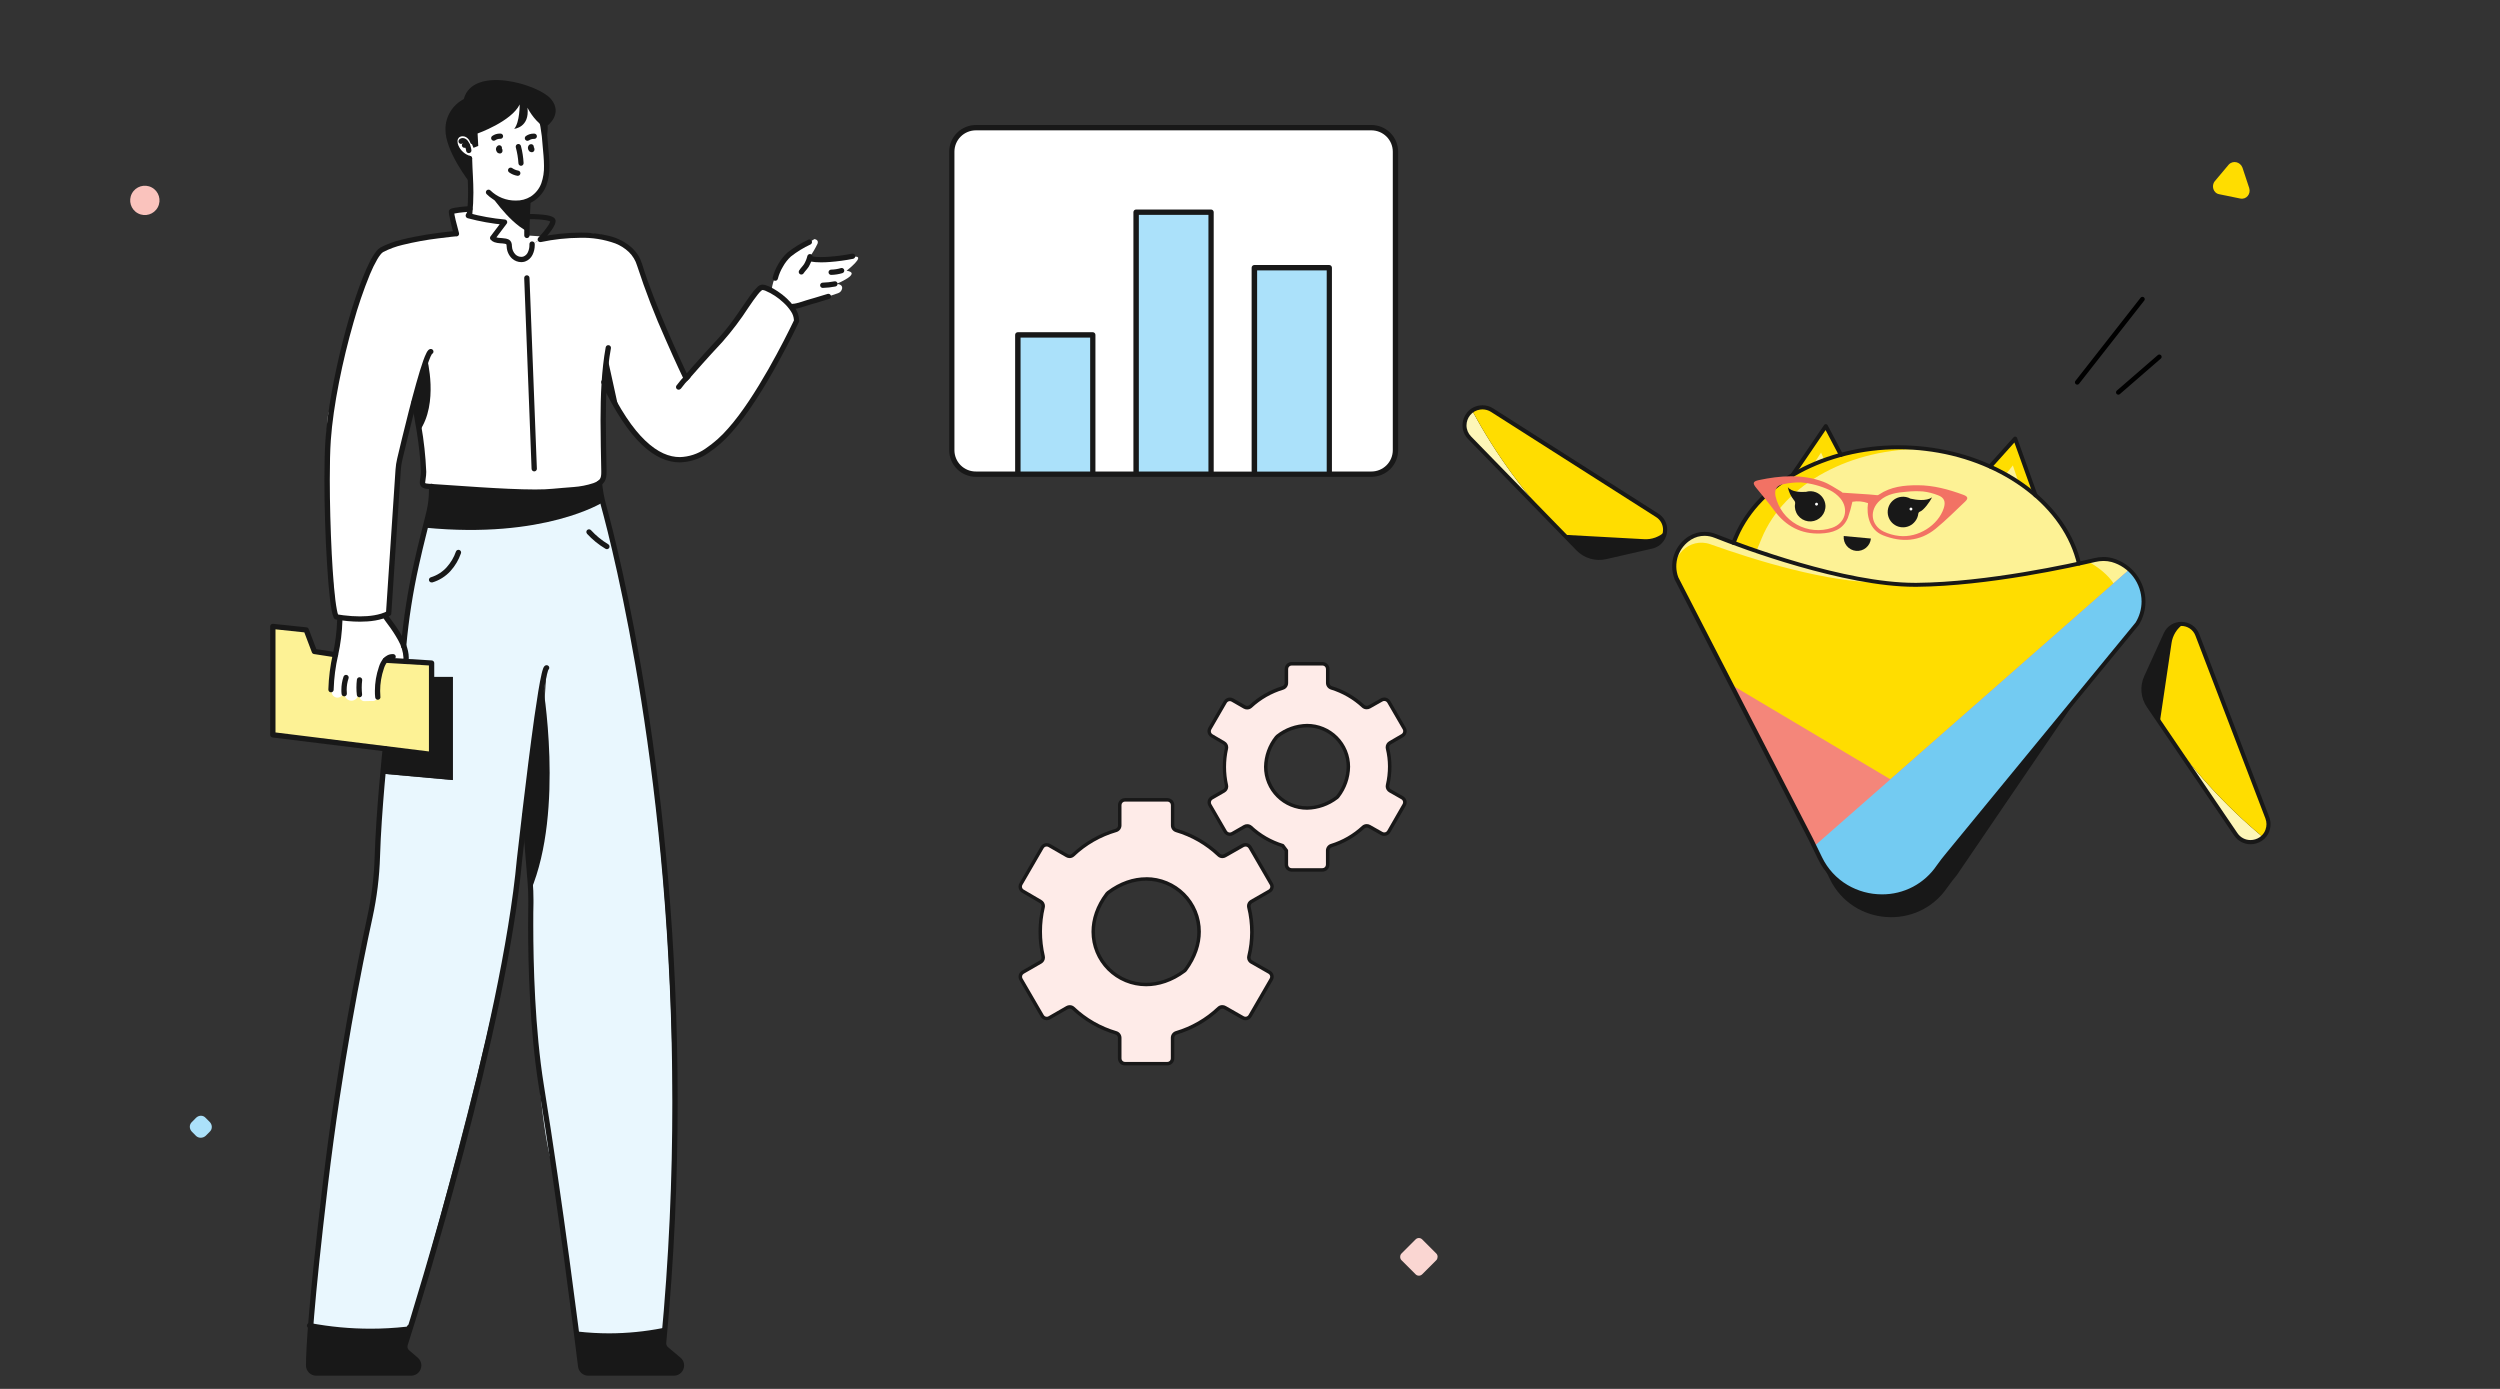 <svg width="540" height="300" viewBox="0 0 540 300" fill="none" xmlns="http://www.w3.org/2000/svg">
<rect x="0" y="0" width="540" height="300" fill="#333333" stroke="none"/>
<g clip-path="url(#clip0_562_27318)">
<path d="M296.219 27.577H210.781C207.908 27.577 205.578 29.901 205.578 32.768V97.232C205.578 100.099 207.908 102.423 210.781 102.423H296.219C299.092 102.423 301.422 100.099 301.422 97.232V32.768C301.422 29.901 299.092 27.577 296.219 27.577Z" fill="white"/>
<path d="M287.135 57.799H270.965V102.429H287.135V57.799Z" fill="#ABE1FA"/>
<path d="M261.588 45.831H245.418V102.423H261.588V45.831Z" fill="#ABE1FA"/>
<path d="M236.034 72.334H219.863V102.423H236.034V72.334Z" fill="#ABE1FA"/>
<path d="M296.219 103C297.752 103 299.223 102.392 300.307 101.311C301.391 100.229 302 98.762 302 97.232V32.768C302 31.238 301.391 29.771 300.307 28.689C299.223 27.608 297.752 27 296.219 27H210.805C209.272 27 207.801 27.608 206.717 28.689C205.633 29.771 205.023 31.238 205.023 32.768V97.232C205.023 98.762 205.633 100.229 206.717 101.311C207.801 102.392 209.272 103 210.805 103H296.219ZM207.509 100.503C207.08 100.074 206.74 99.565 206.507 99.005C206.275 98.445 206.156 97.844 206.157 97.238V32.768C206.157 31.544 206.644 30.37 207.511 29.505C208.379 28.64 209.555 28.154 210.782 28.154H296.219C297.446 28.154 298.622 28.64 299.489 29.505C300.357 30.37 300.844 31.544 300.844 32.768V97.232C300.844 98.456 300.357 99.63 299.489 100.495C298.622 101.36 297.446 101.846 296.219 101.846H287.697V57.822C287.697 57.746 287.681 57.67 287.652 57.6C287.622 57.53 287.578 57.466 287.524 57.413C287.416 57.306 287.271 57.246 287.119 57.245H270.931C270.78 57.246 270.634 57.306 270.526 57.413C270.472 57.466 270.428 57.53 270.399 57.6C270.369 57.67 270.353 57.746 270.353 57.822V101.87H262.161V45.831C262.161 45.678 262.1 45.532 261.991 45.423C261.883 45.315 261.736 45.255 261.583 45.255H245.395C245.241 45.255 245.094 45.315 244.986 45.423C244.878 45.532 244.817 45.678 244.817 45.831V101.846H236.613V72.334C236.613 72.181 236.552 72.034 236.444 71.926C236.335 71.817 236.188 71.757 236.035 71.757H219.847C219.771 71.756 219.695 71.771 219.625 71.8C219.555 71.828 219.49 71.871 219.436 71.924C219.383 71.978 219.34 72.042 219.312 72.112C219.283 72.182 219.268 72.258 219.269 72.334V101.846H210.805C210.194 101.851 209.588 101.734 209.022 101.504C208.457 101.273 207.943 100.933 207.509 100.503ZM220.442 72.916H235.474V101.852H220.442V72.916ZM245.99 46.414H261.022V101.852H245.99V46.414ZM271.538 58.399H286.57V101.87H271.538V58.399Z" fill="#181818"/>
</g>
<g clip-path="url(#clip1_562_27318)">
<path d="M91.907 113.981C91.907 113.981 87.848 132.266 86.942 139.545C86.942 139.545 87.716 140.309 87.635 142.868L93.225 143.216V146.22H97.812V168.49L82.722 167.127L81.191 190.155C81.191 190.155 70.917 239.403 71.565 246.42L66.881 286.377C66.881 286.377 84.855 289.136 88.421 286.742C88.421 286.742 108.579 217.333 111.761 190.184L118.114 144.236L114.674 193.587C114.674 193.587 115.098 241.182 119.771 253.055L124.736 288.161C124.736 288.161 139.39 289.74 143.255 287.46C143.255 287.46 151.602 215.121 134.936 128.487L129.615 105.402L91.907 113.981Z" fill="#E9F7FE"/>
<path d="M76.075 68.58C76.075 68.58 79.057 52.979 84.905 52.916L98.619 50.448L97.587 45.7L101.566 45.073L101.164 46.578L109.019 47.986L106.015 51.446L109.22 52.096C109.22 52.096 110.275 52.398 110.435 55.111C110.435 55.111 112.213 56.901 113.835 55.681C114.21 55.286 114.501 54.822 114.693 54.314C114.885 53.806 114.974 53.265 114.953 52.723L116.558 51.816C116.558 51.816 135.828 45.41 138.993 59.642L148.229 81.69L158.71 69.669L164.443 61.62C164.443 61.62 171.18 64.151 172.051 69.298C172.051 69.298 161.473 93.74 150.041 98.682C138.609 103.624 130.639 82.933 130.639 82.933V102.62C130.64 103.136 130.456 103.634 130.119 104.026C129.783 104.418 129.317 104.678 128.805 104.758L118.978 106.286L92.496 105.146C92.285 105.137 92.078 105.086 91.886 104.998C91.695 104.909 91.524 104.783 91.382 104.627C91.24 104.472 91.131 104.29 91.06 104.092C90.989 103.895 90.959 103.685 90.971 103.475L91.257 97.775L89.273 87.407L86.091 100.557L83.936 132.477C83.936 132.477 77.979 135.133 72.618 133.264C72.618 133.264 69.551 103.185 70.829 89.864L76.075 68.58Z" fill="white"/>
<path d="M66.881 286.349L66.308 294.631C66.29 294.878 66.323 295.126 66.405 295.36C66.487 295.594 66.616 295.809 66.784 295.992C66.953 296.174 67.157 296.321 67.385 296.422C67.612 296.523 67.859 296.577 68.108 296.58H89.075C89.531 296.58 89.968 296.4 90.291 296.079C90.613 295.759 90.795 295.324 90.795 294.87C90.794 294.591 90.726 294.317 90.596 294.07C90.466 293.823 90.279 293.611 90.049 293.451L88.18 292.146C87.905 291.949 87.695 291.675 87.575 291.36C87.456 291.045 87.433 290.701 87.509 290.373L88.398 286.736C81.264 287.943 73.966 287.811 66.881 286.349Z" fill="#181818"/>
<path d="M124.723 288.161L125.457 295.11C125.382 296.164 126.231 296.58 127.291 296.58H145.46C145.916 296.58 146.354 296.4 146.676 296.079C146.999 295.759 147.18 295.324 147.18 294.87C147.179 294.591 147.111 294.317 146.982 294.07C146.852 293.823 146.664 293.611 146.435 293.451L143.786 291.302C143.213 290.903 143.683 287.483 143.683 287.483C143.683 287.483 137.714 289.17 124.723 288.161Z" fill="#181818"/>
<path d="M58.934 135.31V158.726L93.225 162.966V143.216L67.688 140.81L66.146 136.074L58.934 135.31Z" fill="#FDF295"/>
<path d="M113.812 55.675L114.173 55.288C114.664 54.755 114.936 54.06 114.936 53.338C114.936 52.637 115.922 52.164 116.536 51.811L117.304 51.092L113.898 50.859L114.036 43.414C114.036 43.414 118.364 41.676 118.101 35.246L117.092 26.001C117.092 26.001 114.712 23.835 113.956 22.359L111.96 21.789L102.374 28.372C102.374 28.372 98.246 27.055 98.252 28.84C98.258 30.624 98.676 32.077 101.394 35.913L101.543 45.033L101.142 46.538L109.054 48.02L106.416 51.36C106.416 51.36 106.909 51.816 108.492 52.039C110.074 52.261 110.057 52.706 110.034 53.407C110.011 54.108 111.588 57.283 113.812 55.675Z" fill="white"/>
<path d="M176.288 56.188C174.969 56.279 174.946 55.436 174.946 55.436C175.589 54.539 176.146 53.585 176.609 52.586C176.873 51.742 175.921 51.64 175.921 51.64L169.827 55.339C166.49 60.469 166.702 62.778 166.702 62.778C166.702 62.778 170.32 64.909 171.145 66.625L180.989 63.342C181.223 63.269 181.432 63.134 181.593 62.951C181.753 62.768 181.86 62.544 181.901 62.304C181.958 61.86 181.752 61.398 180.686 61.318C180.686 61.318 186.258 59.038 182.864 58.468C182.864 58.468 187.176 55.145 184.492 55.453C179.797 55.977 176.288 56.188 176.288 56.188Z" fill="white"/>
<path d="M86.47 142.868L83.19 142.646C81.997 144.142 81.405 146.025 81.528 147.93L81.648 150.267C81.65 150.434 81.616 150.6 81.546 150.753C81.477 150.905 81.374 151.041 81.246 151.15C81.118 151.259 80.968 151.338 80.805 151.383C80.643 151.427 80.472 151.435 80.306 151.407L78.586 151.452C78.328 151.41 78.093 151.281 77.919 151.087C77.745 150.893 77.642 150.646 77.629 150.386L77.675 147.719L77.337 150.295C77.227 150.665 76.976 150.978 76.637 151.165C76.298 151.353 75.899 151.401 75.525 151.298C75.236 151.218 74.98 151.052 74.788 150.823C74.597 150.594 74.48 150.312 74.453 150.016L74.326 148.568C74.213 148.914 74.142 149.272 74.114 149.634C74.09 149.804 74.031 149.967 73.94 150.112C73.849 150.258 73.728 150.383 73.586 150.48C73.443 150.576 73.282 150.642 73.112 150.673C72.943 150.704 72.769 150.7 72.601 150.66C72.37 150.606 72.16 150.486 71.995 150.317C71.83 150.147 71.718 149.934 71.672 149.702C71.623 149.458 71.594 149.21 71.586 148.961L72.211 142.868L73.203 137.664L73.117 133.349L77.703 133.885L81.585 133.378L83.236 133.047L85.982 137.037L87.737 141.432C88.069 142.492 87.57 142.885 86.47 142.868Z" fill="white"/>
<path d="M115.818 23.436C116.584 26.056 117.052 28.754 117.211 31.479C117.332 32.887 117.504 34.392 117.504 35.845C117.539 37.112 117.345 38.374 116.93 39.573C116.498 40.755 115.694 41.766 114.637 42.457C113.664 43.055 112.535 43.354 111.392 43.318C110.381 43.33 109.377 43.143 108.44 42.767C107.502 42.392 106.648 41.835 105.928 41.129C105.875 41.075 105.811 41.033 105.742 41.004C105.672 40.975 105.597 40.96 105.521 40.96C105.445 40.96 105.37 40.975 105.301 41.004C105.231 41.033 105.167 41.075 105.114 41.129C105.007 41.236 104.947 41.38 104.947 41.531C104.947 41.681 105.007 41.826 105.114 41.933C105.943 42.751 106.927 43.398 108.01 43.834C109.093 44.271 110.252 44.488 111.421 44.475C112.791 44.511 114.141 44.145 115.302 43.42C116.558 42.6 117.517 41.402 118.037 40C118.501 38.673 118.721 37.273 118.685 35.868C118.685 34.323 118.507 32.79 118.387 31.405C118.229 28.588 117.752 25.798 116.965 23.088C116.918 22.945 116.815 22.826 116.68 22.757C116.544 22.689 116.387 22.677 116.242 22.724C116.098 22.769 115.978 22.87 115.908 23.003C115.839 23.137 115.825 23.292 115.87 23.436H115.818Z" fill="#181818"/>
<path d="M107.511 31.484C107.391 31.568 107.294 31.679 107.227 31.808C107.16 31.937 107.126 32.08 107.127 32.225V32.277L107.7 32.242L107.127 32.271C107.145 32.505 107.237 32.726 107.391 32.904C107.46 32.984 107.549 33.045 107.649 33.08L107.781 33.126C107.87 33.156 107.965 33.164 108.058 33.15C108.151 33.135 108.239 33.097 108.314 33.041C108.388 32.984 108.447 32.91 108.486 32.826C108.525 32.741 108.543 32.649 108.537 32.556V32.431C108.537 32.34 108.511 32.251 108.463 32.174L108.308 31.906C108.232 31.776 108.108 31.68 107.962 31.641C107.816 31.601 107.66 31.621 107.528 31.695C107.463 31.733 107.405 31.782 107.359 31.842C107.312 31.901 107.279 31.969 107.259 32.042C107.239 32.114 107.234 32.19 107.244 32.265C107.254 32.339 107.278 32.411 107.316 32.476L107.471 32.738L107.964 32.459H107.391V32.59H107.964L108.148 32.02L108.01 31.975L107.826 32.516L108.262 32.151L108.148 32.208H108.274V32.157L108.159 32.214H108.285H107.987H108.285H107.987H108.039L108.176 32.408C108.209 32.387 108.237 32.359 108.256 32.325C108.275 32.291 108.285 32.253 108.285 32.214H108.039L108.176 32.408C108.301 32.322 108.386 32.19 108.413 32.041C108.439 31.893 108.406 31.739 108.32 31.616C108.233 31.492 108.1 31.407 107.951 31.381C107.801 31.354 107.647 31.387 107.523 31.473L107.511 31.484Z" fill="#181818"/>
<path d="M114.408 31.205C114.289 31.289 114.193 31.4 114.127 31.529C114.061 31.658 114.027 31.801 114.029 31.946V31.992C114.043 32.228 114.136 32.453 114.293 32.63C114.36 32.709 114.447 32.768 114.545 32.801L114.683 32.847C114.771 32.877 114.865 32.886 114.957 32.872C115.049 32.858 115.136 32.822 115.21 32.767C115.286 32.711 115.346 32.638 115.386 32.553C115.426 32.469 115.444 32.376 115.44 32.282V32.157C115.435 32.065 115.41 31.976 115.365 31.895L115.21 31.633C115.173 31.567 115.123 31.51 115.063 31.464C115.003 31.418 114.935 31.384 114.862 31.365C114.789 31.345 114.713 31.34 114.638 31.35C114.563 31.36 114.49 31.384 114.425 31.422C114.295 31.498 114.2 31.622 114.161 31.767C114.123 31.912 114.143 32.067 114.219 32.197L114.368 32.465L114.866 32.18L114.293 32.208V32.334H114.866L115.05 31.792L114.918 31.747L114.729 32.288L115.17 31.918L115.056 31.975H115.182V31.923L115.067 31.98H115.193H114.924H115.193H114.924L115.061 32.174C115.094 32.153 115.121 32.124 115.14 32.091C115.159 32.057 115.169 32.019 115.17 31.98H114.924L115.061 32.174C115.185 32.087 115.269 31.955 115.295 31.806C115.32 31.658 115.286 31.505 115.199 31.382C115.112 31.258 114.98 31.174 114.83 31.147C114.681 31.12 114.527 31.153 114.402 31.239L114.408 31.205Z" fill="#181818"/>
<path d="M101.571 33.696C100.996 33.527 100.466 33.232 100.021 32.832C99.575 32.433 99.225 31.939 98.997 31.388C98.891 31.126 98.833 30.848 98.825 30.567C98.825 30.498 98.825 30.424 98.825 30.356C98.844 30.21 98.891 30.07 98.965 29.942C99.039 29.815 99.138 29.704 99.255 29.615C99.452 29.486 99.684 29.42 99.92 29.427C100.165 29.428 100.407 29.486 100.625 29.598C101.082 29.854 101.42 30.277 101.566 30.778C101.611 30.922 101.711 31.043 101.846 31.113C101.98 31.184 102.137 31.198 102.282 31.154C102.427 31.109 102.549 31.009 102.62 30.875C102.691 30.742 102.705 30.586 102.661 30.441C102.545 30.049 102.352 29.683 102.093 29.365C101.834 29.047 101.515 28.783 101.153 28.589C100.773 28.39 100.35 28.286 99.92 28.287C99.448 28.281 98.985 28.42 98.596 28.686C98.35 28.864 98.143 29.089 97.987 29.349C97.832 29.609 97.731 29.897 97.69 30.196C97.681 30.32 97.681 30.443 97.69 30.567C97.697 30.987 97.781 31.402 97.936 31.792C98.228 32.507 98.678 33.147 99.252 33.666C99.827 34.184 100.512 34.566 101.256 34.785C101.401 34.827 101.557 34.811 101.691 34.739C101.824 34.668 101.923 34.547 101.967 34.403C102.01 34.258 101.993 34.103 101.921 33.971C101.849 33.838 101.728 33.74 101.583 33.696H101.571Z" fill="#181818"/>
<path d="M100.059 30.903L99.916 30.772L99.984 30.954L100.059 30.903L99.916 30.772L99.984 30.954V30.903V30.96V30.909V30.966C100.077 31.03 100.152 31.116 100.202 31.216C100.462 31.63 100.629 32.095 100.69 32.579C100.71 32.728 100.788 32.864 100.909 32.956C101.029 33.048 101.181 33.089 101.332 33.069C101.482 33.05 101.619 32.974 101.712 32.855C101.806 32.736 101.848 32.586 101.83 32.436C101.747 31.79 101.524 31.17 101.177 30.618C101.021 30.34 100.791 30.111 100.512 29.957C100.335 29.865 100.138 29.818 99.939 29.82C99.801 29.818 99.665 29.844 99.538 29.896C99.411 29.948 99.295 30.025 99.199 30.122C99.145 30.175 99.103 30.238 99.073 30.308C99.044 30.377 99.029 30.452 99.029 30.527C99.029 30.602 99.044 30.677 99.073 30.746C99.103 30.816 99.145 30.878 99.199 30.931C99.31 31.034 99.457 31.088 99.609 31.083C99.76 31.078 99.904 31.013 100.007 30.903H100.059Z" fill="#181818"/>
<path d="M100.878 31.587L100.528 31.467L100.712 31.792C100.789 31.744 100.848 31.672 100.878 31.587L100.528 31.467L100.712 31.792L100.592 31.576V31.826C100.634 31.826 100.676 31.814 100.712 31.792L100.592 31.576L100.517 31.809H100.592V31.564L100.517 31.798L100.563 31.655L100.483 31.781H100.517L100.563 31.638L100.483 31.764L100.517 31.707L100.477 31.758L100.511 31.701L100.471 31.752L100.506 31.798C100.586 31.925 100.713 32.016 100.861 32.05C101.008 32.084 101.162 32.059 101.291 31.98C101.355 31.941 101.411 31.889 101.455 31.828C101.499 31.767 101.53 31.698 101.547 31.625C101.564 31.552 101.566 31.476 101.554 31.402C101.542 31.328 101.514 31.257 101.474 31.194C101.413 31.093 101.338 31.001 101.251 30.92C101.139 30.813 101.003 30.733 100.855 30.686C100.768 30.66 100.677 30.646 100.586 30.646C100.433 30.644 100.283 30.681 100.15 30.755C99.981 30.846 99.852 30.996 99.789 31.177C99.74 31.32 99.749 31.476 99.816 31.612C99.883 31.747 100.001 31.851 100.144 31.901C100.288 31.95 100.445 31.94 100.582 31.874C100.718 31.807 100.823 31.69 100.872 31.547L100.878 31.587Z" fill="#181818"/>
<path d="M100.838 34.255C100.918 37.048 101.107 39.179 101.107 41.596C101.107 42.941 101.05 44.378 100.884 46.076C100.876 46.151 100.883 46.226 100.904 46.298C100.925 46.37 100.961 46.437 101.008 46.495C101.056 46.553 101.114 46.602 101.18 46.637C101.246 46.673 101.319 46.696 101.394 46.703C101.469 46.711 101.546 46.704 101.618 46.683C101.691 46.661 101.758 46.625 101.817 46.578C101.876 46.53 101.924 46.471 101.96 46.405C101.995 46.338 102.018 46.265 102.025 46.19C102.178 44.664 102.255 43.13 102.254 41.596C102.254 39.117 102.059 36.979 101.985 34.226C101.985 34.075 101.924 33.93 101.817 33.823C101.709 33.716 101.563 33.656 101.411 33.656C101.259 33.656 101.113 33.716 101.006 33.823C100.898 33.93 100.838 34.075 100.838 34.226V34.255Z" fill="#181818"/>
<path d="M113.462 43.455C113.405 44.959 113.238 48.014 113.238 49.964C113.238 50.306 113.238 50.614 113.238 50.882C113.246 51.028 113.309 51.166 113.416 51.266C113.523 51.367 113.664 51.423 113.812 51.423C113.964 51.423 114.11 51.363 114.217 51.256C114.325 51.149 114.385 51.004 114.385 50.853C114.385 50.608 114.385 50.317 114.385 49.987C114.385 48.072 114.551 45.039 114.609 43.523C114.609 43.372 114.548 43.227 114.441 43.12C114.333 43.013 114.187 42.953 114.035 42.953C113.883 42.953 113.737 43.013 113.63 43.12C113.522 43.227 113.462 43.372 113.462 43.523V43.455Z" fill="#181818"/>
<path d="M111.409 31.821C111.717 32.952 111.909 34.111 111.983 35.281C111.991 35.426 112.056 35.562 112.162 35.662C112.269 35.761 112.41 35.817 112.556 35.816C112.631 35.812 112.705 35.793 112.773 35.76C112.841 35.727 112.902 35.682 112.952 35.626C113.002 35.569 113.04 35.504 113.065 35.433C113.089 35.362 113.1 35.287 113.095 35.212C113.03 33.967 112.838 32.731 112.522 31.524C112.502 31.452 112.469 31.383 112.423 31.324C112.377 31.264 112.319 31.214 112.254 31.176C112.188 31.138 112.116 31.114 112.041 31.104C111.966 31.095 111.889 31.1 111.816 31.12C111.744 31.14 111.676 31.173 111.616 31.219C111.557 31.265 111.507 31.322 111.47 31.387C111.432 31.453 111.408 31.524 111.399 31.599C111.39 31.673 111.395 31.749 111.415 31.821H111.409Z" fill="#181818"/>
<path d="M106.989 30.287C107.278 30.092 107.619 29.987 107.969 29.985H108.061C108.136 29.99 108.212 29.98 108.283 29.955C108.354 29.931 108.42 29.893 108.477 29.843C108.533 29.793 108.579 29.733 108.612 29.665C108.645 29.598 108.664 29.524 108.669 29.45C108.676 29.299 108.624 29.152 108.523 29.04C108.422 28.928 108.281 28.86 108.13 28.851H107.969C107.379 28.848 106.804 29.029 106.324 29.37C106.2 29.457 106.116 29.589 106.09 29.738C106.065 29.886 106.099 30.039 106.186 30.162C106.23 30.223 106.286 30.275 106.35 30.315C106.414 30.355 106.485 30.381 106.56 30.394C106.635 30.406 106.711 30.403 106.784 30.386C106.858 30.369 106.927 30.337 106.989 30.293V30.287Z" fill="#181818"/>
<path d="M114.288 30.31C114.575 30.111 114.917 30.003 115.268 30.002H115.36C115.435 30.007 115.511 29.997 115.582 29.972C115.653 29.948 115.719 29.91 115.776 29.86C115.832 29.81 115.878 29.75 115.911 29.682C115.944 29.615 115.963 29.541 115.968 29.467C115.972 29.391 115.962 29.316 115.937 29.244C115.912 29.173 115.873 29.108 115.822 29.051C115.772 28.995 115.71 28.95 115.642 28.917C115.573 28.885 115.499 28.866 115.423 28.862H115.245C114.656 28.863 114.082 29.044 113.6 29.381C113.538 29.424 113.485 29.479 113.444 29.543C113.404 29.607 113.377 29.677 113.364 29.752C113.351 29.826 113.353 29.902 113.37 29.975C113.387 30.049 113.418 30.118 113.462 30.179C113.506 30.24 113.562 30.292 113.626 30.332C113.69 30.372 113.761 30.398 113.836 30.411C113.911 30.423 113.987 30.42 114.061 30.403C114.134 30.386 114.204 30.354 114.265 30.31H114.288Z" fill="#181818"/>
<path d="M109.964 37.23C110.491 37.61 111.1 37.864 111.742 37.971C111.891 37.996 112.045 37.96 112.169 37.873C112.292 37.785 112.376 37.652 112.401 37.504C112.426 37.355 112.39 37.202 112.302 37.079C112.214 36.956 112.081 36.873 111.931 36.848C111.462 36.767 111.017 36.581 110.629 36.307C110.506 36.219 110.353 36.184 110.204 36.209C110.055 36.233 109.921 36.316 109.833 36.438C109.745 36.56 109.71 36.712 109.734 36.861C109.759 37.009 109.842 37.142 109.964 37.23Z" fill="#181818"/>
<path d="M174.581 51.782C172.986 52.525 171.484 53.449 170.103 54.535C169.312 55.257 168.642 56.099 168.119 57.032C167.57 57.944 167.158 58.931 166.898 59.962C166.866 60.109 166.893 60.263 166.975 60.39C167.057 60.517 167.186 60.607 167.334 60.64C167.482 60.672 167.637 60.645 167.765 60.564C167.893 60.482 167.983 60.354 168.016 60.207C168.253 59.291 168.622 58.413 169.111 57.602C169.562 56.783 170.143 56.042 170.831 55.407C172.142 54.375 173.57 53.499 175.085 52.797C175.219 52.727 175.32 52.608 175.367 52.465C175.413 52.322 175.4 52.167 175.332 52.033C175.263 51.899 175.144 51.797 175 51.75C174.856 51.703 174.699 51.715 174.563 51.782H174.581Z" fill="#181818"/>
<path d="M184.045 54.786C182.423 55.111 180.782 55.334 179.131 55.453C178.558 55.499 177.939 55.527 177.354 55.527C176.595 55.534 175.837 55.471 175.089 55.339C174.94 55.31 174.786 55.342 174.66 55.426C174.535 55.511 174.448 55.641 174.418 55.789C174.39 55.937 174.421 56.091 174.506 56.216C174.591 56.341 174.723 56.427 174.871 56.456C175.69 56.605 176.522 56.676 177.354 56.667C177.979 56.667 178.604 56.639 179.217 56.593C180.916 56.468 182.605 56.238 184.274 55.903C184.422 55.873 184.552 55.786 184.636 55.661C184.719 55.536 184.75 55.384 184.721 55.236C184.707 55.163 184.678 55.092 184.636 55.029C184.594 54.967 184.54 54.913 184.477 54.871C184.414 54.829 184.344 54.8 184.27 54.786C184.195 54.771 184.119 54.771 184.045 54.786Z" fill="#181818"/>
<path d="M181.656 57.904C180.967 58.109 180.253 58.223 179.534 58.24C179.382 58.24 179.236 58.3 179.129 58.407C179.021 58.514 178.961 58.659 178.961 58.81C178.961 58.962 179.021 59.106 179.129 59.213C179.236 59.32 179.382 59.38 179.534 59.38C180.354 59.359 181.168 59.231 181.954 58.998C182.026 58.977 182.093 58.943 182.152 58.896C182.211 58.849 182.26 58.791 182.296 58.725C182.332 58.66 182.355 58.588 182.363 58.513C182.371 58.439 182.365 58.364 182.344 58.292C182.323 58.219 182.287 58.151 182.24 58.093C182.192 58.034 182.133 57.985 182.067 57.949C182 57.913 181.927 57.89 181.851 57.883C181.776 57.875 181.7 57.882 181.627 57.904H181.656Z" fill="#181818"/>
<path d="M180.267 60.765C179.426 60.931 178.573 61.027 177.716 61.05C177.564 61.05 177.418 61.11 177.311 61.217C177.203 61.324 177.143 61.469 177.143 61.62C177.143 61.772 177.203 61.916 177.311 62.023C177.418 62.13 177.564 62.19 177.716 62.19C178.636 62.162 179.553 62.059 180.456 61.883C180.531 61.868 180.601 61.839 180.665 61.798C180.728 61.756 180.782 61.703 180.824 61.64C180.866 61.578 180.895 61.507 180.91 61.434C180.925 61.36 180.924 61.284 180.909 61.21C180.894 61.137 180.865 61.067 180.823 61.005C180.781 60.943 180.727 60.89 180.664 60.848C180.601 60.807 180.531 60.778 180.457 60.764C180.383 60.75 180.307 60.75 180.233 60.765H180.267Z" fill="#181818"/>
<path d="M178.765 63.484L175.899 64.351C175.601 64.442 175.325 64.527 175.027 64.602C174.517 64.733 173.789 64.989 173.055 65.217C172.688 65.331 172.327 65.434 172.006 65.508C171.756 65.572 171.501 65.61 171.243 65.622C171.091 65.622 170.945 65.682 170.838 65.789C170.73 65.896 170.67 66.041 170.67 66.192C170.67 66.343 170.73 66.488 170.838 66.595C170.945 66.702 171.091 66.762 171.243 66.762C171.59 66.753 171.934 66.706 172.27 66.619C172.814 66.494 173.416 66.306 173.955 66.129C174.494 65.952 175.004 65.781 175.314 65.702C175.624 65.622 175.933 65.531 176.226 65.445L179.092 64.579C179.165 64.557 179.232 64.522 179.291 64.474C179.349 64.427 179.398 64.368 179.433 64.302C179.469 64.236 179.491 64.163 179.499 64.088C179.506 64.013 179.498 63.938 179.476 63.866C179.455 63.794 179.419 63.727 179.371 63.669C179.323 63.611 179.264 63.563 179.198 63.527C179.131 63.492 179.058 63.469 178.983 63.462C178.908 63.455 178.832 63.462 178.76 63.484H178.765Z" fill="#181818"/>
<path d="M173.577 59.038C173.835 58.628 174.265 58.229 174.644 57.67C175.028 57.026 175.316 56.328 175.498 55.601C175.519 55.529 175.526 55.454 175.517 55.38C175.509 55.305 175.486 55.233 175.45 55.167C175.414 55.102 175.365 55.044 175.306 54.997C175.248 54.95 175.18 54.915 175.108 54.894C174.963 54.852 174.807 54.868 174.673 54.94C174.54 55.011 174.441 55.132 174.397 55.276C174.249 55.897 174.009 56.492 173.686 57.043C173.422 57.454 172.981 57.858 172.614 58.428C172.532 58.555 172.504 58.709 172.537 58.857C172.569 59.005 172.659 59.133 172.786 59.215C172.85 59.255 172.921 59.282 172.995 59.295C173.069 59.308 173.145 59.306 173.218 59.289C173.292 59.273 173.361 59.242 173.423 59.199C173.485 59.156 173.537 59.102 173.577 59.038Z" fill="#181818"/>
<path d="M113.99 47.336H114.277C114.85 47.336 116.071 47.336 117.172 47.473C117.645 47.513 118.114 47.597 118.571 47.724C118.693 47.757 118.811 47.804 118.921 47.866L119.087 47.724L118.875 47.758C118.878 47.798 118.894 47.836 118.921 47.866L119.087 47.724L118.875 47.758H118.961H118.875H118.961H118.869C118.863 47.849 118.837 47.939 118.795 48.02C118.64 48.365 118.448 48.692 118.221 48.995C117.828 49.546 117.407 50.077 116.96 50.585L116.473 51.127L116.329 51.281L116.283 51.332C116.198 51.421 116.144 51.535 116.13 51.658C116.115 51.78 116.141 51.904 116.203 52.01C116.265 52.115 116.359 52.198 116.471 52.246C116.584 52.294 116.709 52.306 116.828 52.278H116.868C119.651 51.69 122.486 51.384 125.331 51.366C127.909 51.297 130.478 51.709 132.904 52.58C133.989 53 134.981 53.627 135.823 54.427C136.664 55.242 137.28 56.259 137.611 57.38C139.382 62.804 141.439 68.131 143.775 73.34C145.919 78.247 147.685 81.93 147.691 81.935C147.732 82.021 147.794 82.095 147.871 82.15C147.948 82.206 148.038 82.242 148.132 82.254C148.227 82.266 148.324 82.254 148.413 82.219C148.502 82.184 148.581 82.128 148.642 82.055L149.216 81.422C150.282 80.191 152.822 77.295 156.044 73.847C158.109 71.503 159.994 69.009 161.686 66.386C162.46 65.246 163.142 64.271 163.698 63.587C163.912 63.307 164.152 63.047 164.415 62.812C164.485 62.747 164.562 62.69 164.644 62.641H164.707V62.595V62.641V62.595V62.641C164.904 62.656 165.098 62.703 165.28 62.778C166.721 63.389 168.041 64.25 169.179 65.32C169.818 65.89 170.379 66.542 170.847 67.258C171.233 67.818 171.455 68.473 171.49 69.15V69.293L172.063 69.327L171.547 69.087C171.547 69.087 171.432 69.332 171.214 69.777C170.463 71.333 168.485 75.34 165.94 79.803C163.394 84.266 160.281 89.18 157.288 92.531C155.839 94.216 154.169 95.7 152.323 96.943C150.714 98.053 148.816 98.675 146.859 98.733C144.566 98.733 142.101 97.758 139.406 95.199C136.711 92.64 133.89 88.507 130.938 82.283C130.873 82.146 130.756 82.04 130.613 81.989C130.47 81.938 130.313 81.945 130.175 82.009C130.107 82.042 130.046 82.087 129.995 82.143C129.944 82.199 129.906 82.264 129.88 82.335C129.855 82.406 129.845 82.482 129.849 82.557C129.853 82.632 129.873 82.705 129.906 82.773C132.893 89.043 135.788 93.318 138.609 96.02C141.43 98.722 144.199 99.873 146.836 99.873C149.014 99.817 151.127 99.132 152.919 97.901C154.855 96.605 156.604 95.054 158.12 93.29C161.657 89.328 165.246 83.412 167.975 78.47C170.704 73.528 172.562 69.578 172.562 69.566C172.59 69.503 172.608 69.436 172.613 69.367C172.613 69.293 172.613 69.219 172.613 69.15C172.57 68.118 172.21 67.123 171.581 66.3C170.597 64.983 169.388 63.846 168.01 62.943C167.428 62.549 166.816 62.2 166.181 61.9C165.927 61.783 165.667 61.683 165.401 61.598C165.174 61.526 164.939 61.486 164.701 61.478H164.598C164.237 61.529 163.902 61.693 163.641 61.945C163.053 62.512 162.525 63.136 162.064 63.809C161.193 65.012 160.166 66.579 159.008 68.227C157.839 69.926 156.555 71.544 155.167 73.072C150.855 77.689 147.759 81.314 147.759 81.32L148.195 81.69L148.711 81.445L148.402 80.795C147.014 77.86 141.286 65.531 138.701 57.049C138.308 55.751 137.59 54.574 136.614 53.629C135.149 52.288 133.356 51.355 131.414 50.922C129.418 50.444 127.371 50.216 125.319 50.243C122.374 50.264 119.439 50.581 116.559 51.189L116.685 51.759L117.103 52.153C117.103 52.153 117.803 51.412 118.508 50.534C118.867 50.098 119.196 49.639 119.494 49.16C119.627 48.945 119.744 48.72 119.844 48.488C119.944 48.269 119.999 48.032 120.004 47.792C120.013 47.728 120.013 47.663 120.004 47.598C119.978 47.45 119.915 47.312 119.821 47.194C119.667 47.015 119.469 46.877 119.248 46.795C118.862 46.636 118.457 46.527 118.044 46.47C116.782 46.295 115.51 46.211 114.237 46.219H113.933C113.781 46.219 113.635 46.279 113.527 46.386C113.42 46.493 113.359 46.638 113.359 46.789C113.359 46.94 113.42 47.085 113.527 47.192C113.635 47.299 113.781 47.359 113.933 47.359L113.99 47.336Z" fill="#181818"/>
<path d="M147.054 83.97C147.642 83.158 148.296 82.396 149.009 81.69C149.063 81.637 149.106 81.574 149.135 81.505C149.164 81.435 149.179 81.361 149.179 81.285C149.179 81.21 149.164 81.136 149.135 81.066C149.106 80.997 149.063 80.934 149.009 80.881C148.956 80.827 148.893 80.785 148.823 80.756C148.753 80.727 148.678 80.712 148.602 80.712C148.526 80.712 148.452 80.727 148.382 80.756C148.312 80.785 148.248 80.827 148.195 80.881C147.441 81.624 146.747 82.424 146.12 83.275C146.031 83.397 145.995 83.548 146.019 83.697C146.042 83.845 146.124 83.978 146.246 84.067C146.306 84.112 146.375 84.144 146.448 84.162C146.521 84.18 146.597 84.184 146.672 84.173C146.747 84.162 146.818 84.136 146.883 84.097C146.947 84.058 147.004 84.007 147.048 83.947L147.054 83.97Z" fill="#181818"/>
<path d="M100.872 45.865L100.631 46.316C100.594 46.393 100.574 46.478 100.574 46.564C100.574 46.65 100.594 46.734 100.631 46.812C100.666 46.889 100.717 46.958 100.781 47.013C100.846 47.068 100.922 47.108 101.004 47.131C103.603 47.83 106.258 48.305 108.939 48.55L108.991 47.98L108.538 47.638C107.67 48.778 106.808 49.918 105.952 51.058C105.872 51.165 105.832 51.297 105.839 51.43C105.846 51.564 105.9 51.69 105.992 51.788C106.212 52.021 106.482 52.2 106.783 52.312C107.183 52.447 107.6 52.526 108.022 52.546C108.373 52.56 108.724 52.596 109.071 52.654C109.146 52.667 109.219 52.688 109.289 52.717L109.363 52.768C109.393 52.81 109.409 52.86 109.409 52.911C109.409 53.008 109.409 53.144 109.443 53.315C109.491 54.269 109.901 55.17 110.59 55.835C111.135 56.336 111.849 56.616 112.591 56.621C112.867 56.622 113.142 56.579 113.405 56.496C114.119 56.242 114.702 55.717 115.028 55.037C115.346 54.389 115.509 53.677 115.504 52.956C115.504 52.865 115.504 52.774 115.504 52.688C115.5 52.613 115.481 52.539 115.449 52.471C115.416 52.403 115.37 52.342 115.314 52.291C115.257 52.241 115.191 52.202 115.119 52.178C115.048 52.153 114.972 52.142 114.896 52.147C114.821 52.151 114.747 52.17 114.679 52.203C114.611 52.236 114.55 52.282 114.5 52.338C114.45 52.394 114.412 52.459 114.387 52.53C114.363 52.601 114.352 52.676 114.357 52.751C114.357 52.819 114.357 52.888 114.357 52.956C114.362 53.497 114.243 54.031 114.007 54.518C113.914 54.723 113.781 54.907 113.615 55.061C113.45 55.215 113.256 55.334 113.044 55.413C112.897 55.459 112.745 55.482 112.591 55.481C112.138 55.476 111.702 55.303 111.37 54.997C110.894 54.531 110.614 53.904 110.584 53.241C110.583 53.07 110.57 52.898 110.544 52.728C110.51 52.481 110.411 52.247 110.258 52.05C110.127 51.893 109.962 51.769 109.776 51.685C109.626 51.616 109.468 51.566 109.306 51.537C108.733 51.423 108.199 51.429 107.764 51.377C107.568 51.357 107.376 51.315 107.19 51.252C107.051 51.201 106.926 51.119 106.823 51.013L106.405 51.4L106.863 51.742L109.443 48.322C109.505 48.242 109.543 48.147 109.555 48.047C109.567 47.946 109.553 47.845 109.512 47.752C109.471 47.66 109.406 47.58 109.323 47.521C109.24 47.462 109.143 47.425 109.042 47.416C106.419 47.177 103.822 46.714 101.279 46.031L101.13 46.601L101.64 46.863L101.875 46.413C101.91 46.346 101.931 46.273 101.938 46.199C101.944 46.124 101.936 46.049 101.913 45.977C101.89 45.906 101.853 45.839 101.804 45.782C101.756 45.725 101.696 45.678 101.629 45.643C101.494 45.575 101.338 45.563 101.194 45.609C101.05 45.655 100.93 45.755 100.861 45.888L100.872 45.865Z" fill="#181818"/>
<path d="M101.485 44.503C101.485 44.503 100.522 44.572 99.53 44.686C99.031 44.743 98.527 44.811 98.12 44.891C97.925 44.924 97.734 44.972 97.546 45.033C97.458 45.062 97.374 45.1 97.294 45.147C97.159 45.224 97.052 45.342 96.99 45.484C96.969 45.545 96.953 45.608 96.944 45.672V45.803C96.949 45.973 96.967 46.142 96.996 46.31C97.105 46.977 97.352 48.02 97.569 48.944C97.787 49.867 97.994 50.597 97.994 50.597L98.567 50.448L98.521 49.878C98.521 49.878 95.574 50.118 92.077 50.682C90.357 50.967 88.436 51.326 86.688 51.782C85.115 52.151 83.595 52.716 82.164 53.464C81.844 53.663 81.56 53.915 81.327 54.21C80.724 54.986 80.209 55.825 79.79 56.713C77.938 60.423 75.777 66.847 73.988 73.927C72.199 81.006 70.732 88.747 70.296 95.017C70.141 97.211 70.072 100.221 70.072 103.601C70.072 109.364 70.273 116.209 70.646 121.909C70.818 124.759 71.03 127.324 71.265 129.319C71.385 130.322 71.511 131.183 71.643 131.884C71.732 132.435 71.888 132.973 72.108 133.486C72.146 133.564 72.201 133.632 72.27 133.685C72.338 133.739 72.418 133.776 72.503 133.794C74.237 134.116 75.997 134.28 77.761 134.284C79.899 134.284 82.307 134.022 84.222 133.007C84.309 132.962 84.382 132.895 84.435 132.813C84.489 132.731 84.52 132.637 84.526 132.54L86.579 101.532C86.624 100.79 86.734 100.054 86.905 99.332C87.479 96.943 88.843 91.198 90.225 86.022C90.919 83.44 91.612 80.995 92.203 79.182C92.495 78.281 92.776 77.546 92.988 77.045C93.07 76.86 93.164 76.681 93.269 76.509L93.327 76.429L93.103 76.195L93.166 76.503C93.226 76.496 93.283 76.47 93.327 76.429L93.103 76.195L93.166 76.503C93.24 76.489 93.311 76.46 93.374 76.418C93.437 76.377 93.491 76.323 93.534 76.261C93.576 76.198 93.605 76.128 93.62 76.054C93.634 75.98 93.634 75.904 93.619 75.831C93.604 75.757 93.575 75.687 93.532 75.625C93.49 75.563 93.436 75.51 93.373 75.469C93.311 75.428 93.24 75.399 93.166 75.385C93.092 75.371 93.016 75.371 92.942 75.386C92.787 75.418 92.645 75.495 92.535 75.608C92.374 75.776 92.24 75.968 92.14 76.178C91.864 76.732 91.625 77.303 91.423 77.888C90.523 80.43 89.342 84.728 88.27 88.935C87.198 93.141 86.24 97.137 85.793 99.041C85.607 99.824 85.486 100.621 85.432 101.423L83.368 132.46L83.941 132.5L83.672 131.998C82.049 132.865 79.79 133.138 77.749 133.138C76.564 133.132 75.381 133.054 74.206 132.905C73.747 132.848 73.375 132.785 73.117 132.745L72.819 132.688H72.721L72.606 133.258L73.122 133.007C72.951 132.584 72.83 132.142 72.761 131.69C72.314 129.41 71.924 124.85 71.66 119.675C71.397 114.499 71.236 108.628 71.236 103.612C71.236 100.249 71.305 97.257 71.454 95.108C71.976 87.567 74.011 77.803 76.339 69.703C77.32 66.169 78.505 62.694 79.888 59.295C80.355 58.146 80.901 57.03 81.522 55.955C81.73 55.599 81.966 55.26 82.227 54.94C82.373 54.748 82.552 54.582 82.754 54.45C84.097 53.754 85.523 53.23 86.997 52.888C89.547 52.267 92.131 51.796 94.737 51.48C95.884 51.326 96.853 51.218 97.546 51.144L98.355 51.064H98.641C98.725 51.058 98.807 51.033 98.88 50.991C98.954 50.95 99.017 50.893 99.066 50.825C99.114 50.756 99.146 50.677 99.16 50.594C99.174 50.511 99.169 50.427 99.146 50.346L98.986 49.736C98.842 49.166 98.624 48.311 98.412 47.524C98.32 47.131 98.24 46.761 98.183 46.453C98.142 46.253 98.113 46.051 98.097 45.849H97.736L98.068 45.98C98.103 45.888 98.068 45.871 98.068 45.866H97.707L98.04 45.997L97.655 45.843L97.873 46.208C97.948 46.155 98.006 46.081 98.04 45.997L97.655 45.843L97.873 46.208L97.816 46.116L97.868 46.208L97.81 46.116L97.862 46.208C97.932 46.179 98.005 46.156 98.08 46.139C98.767 46 99.462 45.901 100.161 45.843L101.118 45.757L101.52 45.729C101.595 45.724 101.669 45.704 101.736 45.67C101.804 45.637 101.864 45.591 101.914 45.534C101.963 45.477 102.001 45.411 102.025 45.34C102.049 45.269 102.058 45.194 102.053 45.119C102.048 45.044 102.028 44.971 101.994 44.904C101.961 44.836 101.914 44.776 101.857 44.727C101.8 44.678 101.734 44.64 101.662 44.617C101.59 44.593 101.515 44.583 101.439 44.589L101.485 44.503Z" fill="#181818"/>
<path d="M88.873 86.945L88.953 87.327C89.314 89.072 90.776 96.447 90.903 101.828V101.959C90.898 102.359 90.862 102.757 90.794 103.151C90.729 103.487 90.689 103.828 90.673 104.171C90.666 104.365 90.7 104.559 90.771 104.741C90.83 104.893 90.922 105.031 91.04 105.146C91.222 105.317 91.445 105.439 91.688 105.499C91.961 105.577 92.242 105.621 92.525 105.63C97.72 105.938 108.687 106.867 115.573 106.867C116.892 106.883 118.211 106.828 119.523 106.702C120.848 106.559 122.436 106.485 124.018 106.331C125.56 106.221 127.082 105.919 128.548 105.431C128.916 105.303 129.271 105.14 129.608 104.946C129.984 104.729 130.305 104.431 130.549 104.074C130.751 103.757 130.885 103.402 130.944 103.031C130.999 102.697 131.024 102.36 131.019 102.022C131.019 101.914 131.019 101.805 131.019 101.703C130.967 98.214 130.864 94.509 130.864 90.781C130.864 85.452 131.076 80.071 131.959 75.221C131.972 75.147 131.971 75.071 131.955 74.998C131.938 74.925 131.908 74.856 131.865 74.794C131.822 74.733 131.767 74.68 131.703 74.64C131.64 74.6 131.569 74.572 131.495 74.559C131.346 74.533 131.192 74.566 131.068 74.651C130.943 74.737 130.857 74.867 130.83 75.015C129.929 79.98 129.717 85.418 129.717 90.781C129.717 94.532 129.821 98.243 129.872 101.72C129.872 101.822 129.872 101.925 129.872 102.022C129.878 102.293 129.859 102.564 129.815 102.831C129.782 103.052 129.704 103.263 129.585 103.453C129.437 103.667 129.24 103.844 129.012 103.971C128.735 104.127 128.446 104.259 128.146 104.365C126.774 104.814 125.351 105.094 123.909 105.197C122.361 105.345 120.779 105.419 119.397 105.573C118.423 105.676 117.104 105.727 115.573 105.727C108.773 105.727 97.8 104.804 92.594 104.49C92.411 104.483 92.228 104.46 92.049 104.422C91.987 104.407 91.927 104.384 91.872 104.353H91.837C91.831 104.304 91.831 104.254 91.837 104.205C91.855 103.922 91.891 103.64 91.946 103.361C92.022 102.909 92.062 102.452 92.067 101.993V101.834C91.923 98.508 91.561 95.195 90.983 91.916C90.49 88.94 90.014 86.746 90.014 86.74C89.998 86.667 89.968 86.597 89.925 86.535C89.883 86.473 89.828 86.421 89.765 86.38C89.701 86.339 89.63 86.311 89.556 86.298C89.482 86.284 89.406 86.285 89.332 86.301C89.258 86.317 89.188 86.347 89.126 86.389C89.063 86.432 89.01 86.486 88.969 86.549C88.928 86.612 88.9 86.683 88.887 86.757C88.873 86.831 88.874 86.906 88.89 86.98L88.873 86.945Z" fill="#181818"/>
<path d="M128.907 104.405L129.045 105.448C129.205 106.726 129.458 107.991 129.802 109.233C132.468 118.923 145.23 168.98 145.23 237.961C145.23 254.32 144.513 271.74 142.771 289.94C142.771 290.008 142.771 290.082 142.771 290.151C142.765 290.475 142.831 290.796 142.965 291.092C143.099 291.387 143.297 291.65 143.545 291.861L146.251 294.141C146.37 294.237 146.467 294.358 146.534 294.496C146.6 294.634 146.635 294.785 146.635 294.939C146.633 295.219 146.526 295.489 146.337 295.697C146.237 295.804 146.115 295.889 145.98 295.946C145.844 296.003 145.698 296.031 145.551 296.027H127.061C126.798 296.028 126.545 295.932 126.348 295.759C126.151 295.585 126.026 295.346 125.995 295.087C125.175 288.429 121.597 259.895 117.481 234.439C115.531 222.36 115.187 208.11 115.187 199.863C115.187 197.896 115.187 196.271 115.228 195.097C115.228 194.829 115.228 194.567 115.228 194.299C115.228 193.068 115.182 191.831 115.079 190.6L113.932 176.008C113.926 175.933 113.905 175.86 113.871 175.793C113.837 175.726 113.79 175.666 113.732 175.618C113.674 175.569 113.608 175.532 113.536 175.509C113.464 175.486 113.388 175.477 113.313 175.484C113.237 175.489 113.164 175.51 113.096 175.544C113.029 175.578 112.969 175.625 112.92 175.682C112.871 175.74 112.834 175.806 112.811 175.877C112.788 175.949 112.779 176.024 112.785 176.099L113.966 190.691C114.062 191.896 114.11 193.098 114.11 194.299C114.11 194.561 114.11 194.818 114.11 195.074C114.11 196.26 114.069 197.89 114.069 199.863C114.069 208.145 114.402 222.429 116.363 234.633C120.474 260.06 124.045 288.589 124.865 295.235C124.937 295.764 125.199 296.249 125.603 296.601C126.006 296.953 126.524 297.148 127.061 297.15H145.545C145.85 297.151 146.152 297.09 146.432 296.971C146.712 296.851 146.965 296.675 147.174 296.455C147.559 296.036 147.774 295.489 147.776 294.921C147.775 294.604 147.704 294.29 147.568 294.003C147.433 293.715 147.235 293.461 146.99 293.257L144.284 290.977C144.165 290.877 144.07 290.752 144.006 290.611C143.941 290.47 143.909 290.317 143.911 290.162V290.059C145.631 271.819 146.377 254.366 146.377 237.973C146.377 168.854 133.591 118.712 130.897 108.942C130.57 107.752 130.329 106.54 130.174 105.317L130.043 104.273C130.023 104.124 129.944 103.988 129.823 103.896C129.703 103.805 129.551 103.764 129.4 103.783C129.25 103.802 129.113 103.879 129.02 103.997C128.926 104.116 128.884 104.266 128.902 104.416L128.907 104.405Z" fill="#181818"/>
<path d="M72.82 133.885V134.01C72.738 136.472 72.425 138.92 71.885 141.323C71.326 143.795 71.006 146.315 70.928 148.847V148.973C70.928 149.124 70.988 149.269 71.096 149.376C71.203 149.483 71.349 149.543 71.501 149.543C71.653 149.543 71.799 149.483 71.906 149.376C72.014 149.269 72.074 149.124 72.074 148.973V148.859C72.156 146.395 72.475 143.944 73.026 141.54C73.578 139.065 73.892 136.544 73.966 134.01V133.879C73.966 133.728 73.906 133.583 73.799 133.476C73.691 133.369 73.545 133.309 73.393 133.309C73.241 133.309 73.095 133.369 72.988 133.476C72.88 133.583 72.82 133.728 72.82 133.879V133.885Z" fill="#181818"/>
<path d="M74.201 146.151C73.892 147.07 73.735 148.033 73.736 149.001C73.736 149.303 73.736 149.6 73.782 149.902C73.798 150.051 73.873 150.188 73.99 150.283C74.107 150.378 74.257 150.424 74.407 150.409C74.558 150.395 74.698 150.321 74.794 150.205C74.891 150.088 74.938 149.938 74.923 149.788C74.895 149.527 74.882 149.264 74.883 149.001C74.883 148.157 75.02 147.317 75.29 146.516C75.337 146.373 75.325 146.216 75.256 146.082C75.187 145.947 75.067 145.845 74.923 145.798C74.779 145.751 74.623 145.762 74.487 145.83C74.352 145.897 74.249 146.015 74.201 146.157V146.151Z" fill="#181818"/>
<path d="M77.09 146.801C77.021 147.369 76.987 147.94 76.986 148.511C76.986 149.046 77.016 149.581 77.078 150.113C77.095 150.262 77.171 150.399 77.29 150.493C77.408 150.587 77.558 150.631 77.709 150.614C77.859 150.597 77.996 150.522 78.091 150.404C78.185 150.287 78.229 150.137 78.213 149.987C78.161 149.497 78.134 149.004 78.133 148.511C78.134 147.982 78.166 147.452 78.231 146.927C78.24 146.852 78.235 146.776 78.214 146.703C78.194 146.63 78.159 146.562 78.113 146.502C78.066 146.443 78.007 146.394 77.941 146.357C77.874 146.32 77.802 146.297 77.726 146.288C77.651 146.279 77.575 146.286 77.502 146.306C77.43 146.327 77.362 146.361 77.303 146.408C77.244 146.454 77.195 146.512 77.158 146.578C77.121 146.643 77.098 146.715 77.09 146.79V146.801Z" fill="#181818"/>
<path d="M82.169 150.54C82.129 150.107 82.112 149.663 82.112 149.224C82.112 147.595 82.381 145.978 82.909 144.436C83.064 143.904 83.321 143.406 83.665 142.971C83.812 142.806 83.987 142.669 84.181 142.566C84.358 142.473 84.555 142.422 84.755 142.418H84.858C85.008 142.432 85.158 142.387 85.275 142.292C85.392 142.197 85.467 142.06 85.483 141.911C85.491 141.836 85.484 141.761 85.463 141.689C85.441 141.617 85.406 141.55 85.359 141.492C85.311 141.434 85.253 141.385 85.186 141.35C85.12 141.314 85.048 141.291 84.973 141.284H84.761C84.381 141.288 84.007 141.381 83.671 141.557C83.349 141.727 83.059 141.953 82.817 142.224C82.368 142.77 82.035 143.4 81.837 144.077C81.271 145.729 80.98 147.461 80.977 149.207C80.977 149.68 80.977 150.153 81.04 150.626C81.046 150.701 81.067 150.774 81.102 150.841C81.137 150.907 81.185 150.966 81.243 151.015C81.302 151.063 81.369 151.099 81.441 151.121C81.513 151.144 81.589 151.152 81.665 151.145C81.816 151.13 81.955 151.057 82.052 150.94C82.149 150.824 82.195 150.674 82.181 150.523L82.169 150.54Z" fill="#181818"/>
<path d="M82.697 133.338C82.943 133.748 83.333 134.267 83.797 134.9C84.615 135.974 85.352 137.105 86.005 138.285C86.68 139.446 87.073 140.748 87.151 142.087C87.152 142.318 87.135 142.549 87.1 142.777C87.088 142.851 87.09 142.927 87.107 143C87.125 143.073 87.156 143.142 87.201 143.203C87.245 143.264 87.301 143.316 87.365 143.355C87.43 143.394 87.501 143.421 87.576 143.432C87.65 143.444 87.726 143.44 87.799 143.422C87.873 143.405 87.942 143.372 88.002 143.328C88.063 143.283 88.114 143.227 88.153 143.163C88.192 143.099 88.218 143.028 88.229 142.954C88.275 142.667 88.298 142.377 88.298 142.087C88.298 140.081 87.323 138.097 86.286 136.456C85.77 135.623 85.225 134.865 84.761 134.233C84.296 133.6 83.906 133.093 83.723 132.756C83.645 132.626 83.519 132.532 83.372 132.495C83.224 132.458 83.068 132.48 82.937 132.557C82.872 132.595 82.815 132.645 82.769 132.704C82.724 132.764 82.69 132.832 82.671 132.905C82.652 132.977 82.647 133.053 82.658 133.127C82.668 133.201 82.693 133.273 82.731 133.338H82.697Z" fill="#181818"/>
<path d="M72.549 140.862L68.33 140.212L66.678 135.874C66.642 135.775 66.578 135.687 66.494 135.622C66.409 135.556 66.309 135.515 66.203 135.504L58.996 134.746C58.915 134.737 58.834 134.745 58.757 134.769C58.68 134.794 58.609 134.834 58.549 134.888C58.489 134.941 58.442 135.006 58.409 135.079C58.377 135.152 58.36 135.23 58.359 135.31V158.726C58.358 158.866 58.409 159.001 58.502 159.106C58.595 159.211 58.724 159.279 58.864 159.296L93.155 163.536C93.235 163.546 93.316 163.539 93.393 163.515C93.47 163.492 93.541 163.452 93.602 163.4C93.663 163.346 93.712 163.28 93.746 163.207C93.78 163.133 93.797 163.053 93.797 162.972V143.222C93.797 143.076 93.742 142.936 93.641 142.83C93.541 142.724 93.404 142.66 93.258 142.652L83.271 142.03C83.195 142.026 83.12 142.036 83.049 142.06C82.977 142.085 82.911 142.123 82.855 142.173C82.799 142.222 82.752 142.283 82.719 142.35C82.687 142.418 82.667 142.491 82.663 142.566C82.658 142.641 82.669 142.716 82.693 142.787C82.718 142.858 82.756 142.923 82.806 142.979C82.856 143.036 82.917 143.081 82.985 143.114C83.053 143.147 83.127 143.166 83.202 143.17L92.65 143.74V162.311L59.506 158.207V135.937L65.733 136.592L67.372 140.919C67.409 141.013 67.47 141.096 67.55 141.159C67.629 141.222 67.724 141.263 67.825 141.278L72.377 141.979C72.452 141.99 72.528 141.987 72.601 141.969C72.674 141.951 72.743 141.919 72.804 141.874C72.865 141.83 72.916 141.774 72.955 141.71C72.994 141.646 73.02 141.574 73.031 141.5C73.042 141.426 73.039 141.35 73.021 141.278C73.003 141.205 72.971 141.136 72.926 141.076C72.881 141.016 72.825 140.965 72.76 140.926C72.696 140.887 72.624 140.861 72.549 140.85V140.862Z" fill="#181818"/>
<path d="M92.65 105.06V105.943C92.651 107.419 92.484 108.889 92.152 110.327C91.532 113.006 90.432 116.956 89.354 121.898C88.062 127.703 87.145 133.584 86.608 139.505C86.595 139.655 86.643 139.805 86.74 139.92C86.838 140.036 86.978 140.108 87.129 140.121C87.205 140.128 87.281 140.12 87.353 140.098C87.425 140.075 87.492 140.039 87.55 139.991C87.609 139.943 87.656 139.883 87.691 139.817C87.726 139.75 87.748 139.677 87.754 139.602C88.284 133.736 89.194 127.91 90.478 122.16C91.55 117.241 92.639 113.319 93.27 110.6C93.62 109.078 93.797 107.522 93.797 105.961V105.06C93.797 104.909 93.737 104.764 93.629 104.657C93.522 104.55 93.376 104.49 93.224 104.49C93.072 104.49 92.926 104.55 92.818 104.657C92.711 104.764 92.65 104.909 92.65 105.06Z" fill="#181818"/>
<path d="M82.651 161.667C82.651 161.667 81.224 175.204 80.931 184.906C80.805 189.3 80.274 193.673 79.343 197.97C77.05 208.555 72.773 229.89 69.694 255.819C66.564 282.188 66.094 291.638 66.088 294.95H66.661H66.088C66.091 295.534 66.327 296.094 66.743 296.506C67.16 296.919 67.724 297.15 68.312 297.15H88.786C89.09 297.152 89.391 297.091 89.671 296.971C89.95 296.852 90.201 296.676 90.409 296.455C90.796 296.037 91.013 295.49 91.016 294.921C91.014 294.606 90.944 294.295 90.81 294.009C90.677 293.722 90.483 293.468 90.242 293.263L88.385 291.672C88.27 291.574 88.178 291.452 88.114 291.316C88.049 291.179 88.015 291.031 88.012 290.88C88.012 290.77 88.03 290.66 88.064 290.555C89.445 286.263 94.766 269.22 100.195 248.609C105.625 227.998 111.135 203.921 112.809 185.55L112.235 185.498L112.809 185.561C112.809 185.561 112.878 184.923 113.004 183.806C113.445 179.901 114.569 170.126 115.727 161.273C116.3 156.856 116.874 152.666 117.401 149.566C117.659 148.015 117.894 146.716 118.101 145.855C118.175 145.516 118.267 145.181 118.376 144.852C118.416 144.743 118.45 144.669 118.462 144.647L118.399 144.607L118.456 144.652L118.393 144.612L118.45 144.658L118.124 144.407L118.255 144.789C118.333 144.766 118.401 144.721 118.45 144.658L118.124 144.407L118.255 144.789C118.399 144.741 118.517 144.638 118.585 144.504C118.653 144.369 118.664 144.214 118.617 144.071C118.593 143.999 118.556 143.933 118.507 143.875C118.457 143.818 118.397 143.771 118.329 143.737C118.262 143.703 118.188 143.683 118.112 143.678C118.036 143.672 117.96 143.682 117.889 143.706C117.762 143.75 117.651 143.83 117.567 143.934C117.469 144.06 117.39 144.201 117.332 144.35C117.195 144.734 117.082 145.126 116.994 145.524C116.558 147.371 116.014 150.768 115.429 154.85C113.709 167.093 111.656 185.447 111.656 185.447C109.977 203.687 104.478 227.764 99.043 248.318C93.608 268.872 88.299 285.932 86.969 290.196C86.899 290.417 86.864 290.648 86.865 290.88C86.866 291.197 86.935 291.511 87.069 291.799C87.202 292.088 87.397 292.344 87.639 292.55L89.491 294.146C89.609 294.243 89.704 294.364 89.769 294.501C89.834 294.637 89.869 294.787 89.87 294.938C89.868 295.219 89.761 295.489 89.572 295.697C89.472 295.804 89.35 295.889 89.215 295.946C89.079 296.003 88.933 296.031 88.786 296.027H68.312C68.028 296.027 67.754 295.915 67.552 295.715C67.35 295.516 67.236 295.244 67.235 294.961C67.235 291.741 67.705 282.302 70.835 255.962C73.908 230.101 78.162 208.777 80.461 198.221C81.412 193.859 81.957 189.419 82.09 184.957C82.227 180.14 82.663 174.349 83.047 169.766C83.242 167.486 83.425 165.48 83.563 164.066C83.632 163.354 83.689 162.79 83.729 162.402C83.769 162.014 83.792 161.804 83.792 161.804C83.8 161.729 83.793 161.654 83.772 161.582C83.751 161.51 83.715 161.443 83.668 161.385C83.621 161.327 83.562 161.278 83.496 161.243C83.43 161.207 83.357 161.184 83.282 161.177C83.207 161.169 83.132 161.176 83.059 161.197C82.987 161.218 82.92 161.253 82.861 161.3C82.802 161.347 82.754 161.406 82.718 161.471C82.682 161.537 82.659 161.609 82.651 161.684V161.667Z" fill="#181818"/>
<path d="M66.769 286.89C71.148 287.721 75.596 288.139 80.053 288.138C82.668 288.14 85.281 287.995 87.879 287.705C88.096 287.684 88.306 287.622 88.499 287.523C88.624 287.455 88.733 287.362 88.82 287.249C88.935 287.103 88.998 286.922 88.997 286.736V286.622C88.977 286.473 88.899 286.337 88.778 286.245C88.658 286.153 88.506 286.113 88.355 286.132C88.28 286.142 88.208 286.166 88.142 286.204C88.077 286.242 88.02 286.292 87.974 286.352C87.928 286.412 87.894 286.48 87.875 286.553C87.856 286.626 87.852 286.702 87.862 286.776L88.137 286.736H87.862V286.776L88.137 286.736L87.897 286.554C87.857 286.606 87.837 286.671 87.839 286.736H88.137L87.897 286.554L88.017 286.645L87.931 286.52L87.897 286.554L88.017 286.645L87.931 286.52C87.871 286.547 87.807 286.565 87.742 286.571C85.185 286.856 82.615 286.998 80.042 286.998C75.656 286.998 71.279 286.588 66.97 285.773C66.821 285.744 66.667 285.776 66.541 285.86C66.415 285.945 66.328 286.075 66.299 286.223C66.285 286.297 66.286 286.373 66.301 286.446C66.317 286.52 66.347 286.589 66.389 286.651C66.432 286.713 66.486 286.766 66.549 286.807C66.613 286.848 66.684 286.876 66.758 286.89H66.769Z" fill="#181818"/>
<path d="M124.659 288.731C126.966 288.993 129.286 289.125 131.608 289.124C135.553 289.119 139.489 288.737 143.361 287.984C143.435 287.97 143.506 287.941 143.569 287.9C143.632 287.858 143.686 287.804 143.728 287.742C143.77 287.679 143.8 287.609 143.814 287.535C143.829 287.462 143.829 287.386 143.814 287.312C143.785 287.164 143.698 287.033 143.572 286.949C143.446 286.865 143.292 286.833 143.143 286.862C139.344 287.611 135.481 287.993 131.608 288.002C129.33 288.001 127.054 287.872 124.791 287.614C124.716 287.605 124.64 287.611 124.567 287.632C124.495 287.652 124.427 287.687 124.368 287.733C124.309 287.78 124.259 287.838 124.223 287.903C124.186 287.969 124.163 288.041 124.154 288.116C124.146 288.19 124.152 288.266 124.172 288.338C124.193 288.41 124.228 288.477 124.274 288.536C124.321 288.595 124.379 288.644 124.445 288.68C124.511 288.717 124.584 288.74 124.659 288.748V288.731Z" fill="#181818"/>
<path d="M93.366 125.814C94.878 125.364 96.238 124.513 97.299 123.351C98.301 122.243 99.069 120.946 99.558 119.538C99.586 119.468 99.6 119.394 99.599 119.319C99.598 119.244 99.582 119.17 99.552 119.101C99.522 119.033 99.479 118.97 99.425 118.918C99.371 118.866 99.307 118.825 99.237 118.797C99.167 118.769 99.092 118.756 99.017 118.757C98.942 118.758 98.867 118.773 98.798 118.803C98.729 118.833 98.666 118.876 98.614 118.929C98.561 118.983 98.52 119.047 98.492 119.116C98.056 120.379 97.37 121.542 96.474 122.536C95.558 123.544 94.385 124.289 93.08 124.691C93.007 124.709 92.938 124.742 92.877 124.787C92.817 124.832 92.766 124.889 92.728 124.953C92.69 125.018 92.665 125.089 92.654 125.164C92.644 125.238 92.648 125.314 92.667 125.386C92.706 125.532 92.801 125.656 92.933 125.732C93.064 125.808 93.22 125.829 93.366 125.791V125.814Z" fill="#181818"/>
<path d="M126.781 115.28C127.952 116.555 129.304 117.653 130.794 118.54C130.924 118.618 131.08 118.641 131.227 118.605C131.374 118.569 131.501 118.476 131.58 118.347C131.658 118.217 131.681 118.063 131.644 117.916C131.608 117.77 131.514 117.644 131.385 117.566C129.997 116.733 128.737 115.703 127.647 114.511C127.544 114.4 127.401 114.334 127.249 114.328C127.098 114.321 126.95 114.375 126.838 114.476C126.726 114.578 126.659 114.719 126.651 114.87C126.644 115.021 126.696 115.168 126.798 115.28H126.781Z" fill="#181818"/>
<path d="M113.227 60.07L114.82 101.252C114.82 101.404 114.881 101.549 114.988 101.656C115.096 101.762 115.242 101.822 115.394 101.822C115.546 101.822 115.692 101.762 115.799 101.656C115.907 101.549 115.967 101.404 115.967 101.252L114.373 60.03C114.373 59.879 114.313 59.734 114.205 59.627C114.098 59.52 113.952 59.46 113.8 59.46C113.648 59.46 113.502 59.52 113.394 59.627C113.287 59.734 113.227 59.879 113.227 60.03" fill="#181818"/>
<path d="M105.568 41.477C105.568 41.477 109.673 47.838 113.813 49.924L113.985 46.766L114.036 43.477L112.122 43.871C109.748 44.367 106.4 42.36 105.568 41.477Z" fill="#181818"/>
<path d="M131.11 76.794C131.11 76.896 133.811 88.906 133.69 88.718C133.57 88.53 130.193 84.215 130.715 81.485" fill="#181818"/>
<path d="M101.749 29.82C101.776 30.552 101.956 31.27 102.277 31.929L103.303 31.524L103.16 28.834C103.16 28.834 110.458 26.246 112.253 22.564C112.253 22.564 112.281 26.44 111.066 27.831C111.066 27.831 114.448 27.523 113.932 23.271C113.932 23.271 115.234 25.887 117.298 27.261L117.688 30.384C117.688 30.384 118.404 29.558 118.296 27.107C118.296 27.107 121.644 24.582 119.029 21.407C116.415 18.232 102.162 13.997 100.167 21.407C98.977 22.026 97.981 22.956 97.284 24.098C96.588 25.239 96.219 26.547 96.216 27.882C96.108 32.636 101.52 39.499 101.52 39.499L101.371 35.931C101.371 35.931 102.07 34.682 100.889 34.061C99.708 33.44 97.736 31.068 98.47 29.638C98.624 29.325 98.868 29.064 99.17 28.888C99.472 28.712 99.82 28.629 100.17 28.648C100.52 28.668 100.856 28.789 101.137 28.998C101.418 29.206 101.631 29.492 101.749 29.82Z" fill="#181818"/>
<path d="M92.238 77.415C92.238 77.415 94.812 87.105 90.587 93.141L89.813 88.718C89.378 87.36 89.456 85.891 90.031 84.586C91.017 82.568 92.238 77.415 92.238 77.415Z" fill="#181818"/>
<path d="M128.347 104.889C128.347 104.889 129.689 103.681 129.614 105.374C129.579 106.447 129.774 107.516 130.187 108.509C130.187 108.509 117.574 116.489 91.889 113.981L93.207 109.175V107.255C93.207 107.255 92.737 104.781 94.681 105.049C96.624 105.317 115.671 108.189 128.347 104.889Z" fill="#181818"/>
<path d="M93.224 146.22H97.811V168.49L82.721 167.127L83.242 162.966C83.242 162.966 82.79 161.49 84.928 161.935C87.067 162.379 93.247 162.966 93.247 162.966L93.224 146.22Z" fill="#181818"/>
<path d="M117.189 147.542C117.189 147.542 121.982 174.976 114.626 192.418L113.812 181.873C113.812 181.873 113.066 175.033 113.812 173.209C114.557 171.385 115.669 156.235 115.669 156.235L117.189 147.542Z" fill="#181818"/>
</g>
<g clip-path="url(#clip2_562_27318)">
<g clip-path="url(#clip3_562_27318)">
<path d="M270.307 194.731L274.188 192.477C274.446 192.327 274.635 192.082 274.711 191.794C274.788 191.506 274.748 191.199 274.599 190.941L270.009 183.024C269.86 182.767 269.615 182.578 269.327 182.5C269.039 182.422 268.732 182.461 268.473 182.607L264.591 184.823C264.383 184.942 264.142 184.991 263.904 184.964C263.665 184.937 263.442 184.835 263.266 184.673C260.664 182.205 257.513 180.387 254.071 179.366C253.841 179.295 253.64 179.152 253.497 178.959C253.354 178.766 253.277 178.532 253.277 178.292V173.89C253.277 173.592 253.158 173.305 252.946 173.094C252.734 172.882 252.447 172.764 252.147 172.764H242.994C242.694 172.764 242.407 172.882 242.195 173.094C241.983 173.305 241.864 173.592 241.864 173.89V178.303C241.864 178.544 241.787 178.777 241.644 178.97C241.501 179.164 241.3 179.306 241.07 179.378C237.602 180.386 234.427 182.207 231.808 184.688C231.631 184.85 231.406 184.952 231.167 184.979C230.928 185.005 230.687 184.954 230.479 184.835L226.657 182.634C226.398 182.485 226.09 182.445 225.801 182.523C225.513 182.6 225.267 182.789 225.117 183.047L220.527 190.964C220.378 191.221 220.337 191.528 220.413 191.815C220.489 192.103 220.676 192.349 220.934 192.5L224.782 194.753C224.982 194.875 225.14 195.056 225.232 195.272C225.325 195.487 225.348 195.726 225.298 195.955C224.479 199.45 224.479 203.085 225.298 206.58C225.348 206.813 225.323 207.056 225.226 207.274C225.13 207.492 224.966 207.674 224.759 207.793L220.934 209.998C220.675 210.147 220.486 210.394 220.409 210.683C220.332 210.971 220.373 211.279 220.524 211.537L225.106 219.447C225.256 219.704 225.502 219.892 225.791 219.969C226.08 220.045 226.387 220.005 226.646 219.856L230.475 217.652C230.683 217.533 230.923 217.483 231.161 217.509C231.4 217.535 231.623 217.637 231.8 217.798C234.416 220.27 237.581 222.09 241.036 223.109C241.268 223.179 241.471 223.321 241.616 223.515C241.76 223.709 241.838 223.945 241.838 224.186V228.629C241.838 228.928 241.957 229.215 242.169 229.426C242.381 229.637 242.668 229.756 242.968 229.756H252.136C252.435 229.756 252.723 229.637 252.935 229.426C253.146 229.215 253.265 228.928 253.265 228.629V224.171C253.266 223.931 253.343 223.698 253.486 223.504C253.629 223.311 253.83 223.169 254.06 223.097C257.502 222.077 260.652 220.259 263.254 217.791C263.431 217.628 263.654 217.526 263.892 217.499C264.131 217.472 264.371 217.522 264.58 217.64L268.462 219.852C268.72 220 269.027 220.039 269.315 219.961C269.603 219.884 269.848 219.696 269.998 219.439L274.584 211.53C274.658 211.401 274.707 211.259 274.726 211.112C274.746 210.964 274.736 210.815 274.697 210.671C274.658 210.528 274.591 210.393 274.5 210.276C274.409 210.158 274.295 210.06 274.166 209.986L270.303 207.785C270.093 207.665 269.927 207.481 269.831 207.26C269.734 207.039 269.71 206.793 269.764 206.557C270.623 203.075 270.623 199.437 269.764 195.955C269.712 195.72 269.736 195.474 269.833 195.254C269.931 195.034 270.097 194.85 270.307 194.731ZM255.811 209.753C243.48 218.767 230.046 205.033 239.108 193.071C239.174 192.981 239.253 192.901 239.342 192.834C251.334 183.794 265.126 197.194 256.067 209.498C255.989 209.592 255.897 209.674 255.796 209.742L255.811 209.753Z" fill="#FEEBE8"/>
<path d="M300.244 160.441L302.906 158.898C303.165 158.748 303.353 158.501 303.43 158.213C303.507 157.924 303.466 157.616 303.316 157.358L299.98 151.601C299.83 151.342 299.584 151.154 299.296 151.077C299.007 150.999 298.699 151.039 298.44 151.187L295.782 152.69C295.574 152.808 295.335 152.857 295.097 152.831C294.86 152.805 294.637 152.704 294.46 152.543C292.494 150.72 290.14 149.366 287.574 148.581C287.345 148.508 287.146 148.365 287.004 148.172C286.863 147.979 286.787 147.746 286.787 147.507V144.502C286.787 144.203 286.668 143.917 286.456 143.706C286.244 143.494 285.957 143.376 285.657 143.376H278.993C278.693 143.376 278.406 143.494 278.194 143.706C277.982 143.917 277.863 144.203 277.863 144.502V147.507C277.863 147.746 277.787 147.98 277.644 148.173C277.502 148.366 277.302 148.509 277.073 148.581C274.49 149.36 272.122 150.719 270.149 152.554C269.971 152.715 269.748 152.816 269.509 152.842C269.271 152.867 269.031 152.817 268.823 152.697L266.214 151.195C265.955 151.045 265.647 151.004 265.357 151.081C265.068 151.157 264.821 151.346 264.67 151.604L261.334 157.362C261.185 157.619 261.143 157.925 261.218 158.213C261.294 158.5 261.48 158.747 261.737 158.898L264.373 160.445C264.576 160.565 264.737 160.745 264.832 160.961C264.927 161.176 264.952 161.416 264.904 161.647C264.314 164.268 264.314 166.988 264.904 169.609C264.953 169.841 264.928 170.084 264.831 170.301C264.735 170.518 264.571 170.699 264.365 170.818L261.752 172.321C261.624 172.394 261.511 172.493 261.42 172.61C261.33 172.728 261.264 172.862 261.225 173.005C261.187 173.148 261.177 173.297 261.196 173.444C261.216 173.591 261.264 173.732 261.338 173.86L264.67 179.61C264.821 179.869 265.068 180.057 265.357 180.134C265.647 180.211 265.955 180.17 266.214 180.02L268.831 178.517C269.037 178.399 269.276 178.349 269.512 178.374C269.749 178.399 269.972 178.498 270.149 178.656C272.123 180.488 274.488 181.849 277.065 182.637L277.863 183.712V186.761C277.863 187.06 277.982 187.347 278.194 187.558C278.406 187.769 278.693 187.888 278.993 187.888H285.657C285.957 187.888 286.244 187.769 286.456 187.558C286.668 187.347 286.787 187.06 286.787 186.761V183.708C286.788 183.469 286.864 183.237 287.006 183.045C287.147 182.852 287.346 182.71 287.574 182.637C290.14 181.854 292.494 180.5 294.46 178.679C294.637 178.518 294.86 178.417 295.097 178.391C295.335 178.365 295.574 178.414 295.782 178.532L298.44 180.035C298.699 180.183 299.007 180.223 299.296 180.146C299.584 180.068 299.83 179.88 299.98 179.622L303.312 173.872C303.387 173.743 303.435 173.601 303.455 173.454C303.474 173.306 303.464 173.157 303.425 173.013C303.386 172.87 303.319 172.735 303.228 172.618C303.137 172.5 303.024 172.402 302.894 172.328L300.259 170.826C300.049 170.706 299.883 170.523 299.785 170.303C299.688 170.082 299.664 169.837 299.716 169.601C300.334 166.991 300.334 164.273 299.716 161.662C299.663 161.429 299.686 161.185 299.78 160.966C299.875 160.747 300.037 160.563 300.244 160.441ZM288.73 172.294C279.121 179.291 268.676 168.595 275.695 159.273C275.763 159.182 275.844 159.101 275.936 159.033C285.281 152.029 296.008 162.451 288.993 172.035C288.92 172.135 288.831 172.223 288.73 172.294Z" fill="#FEEBE8"/>
<path d="M247.566 189.484C244.84 189.484 241.918 190.412 239.116 192.522C239 192.61 238.896 192.714 238.808 192.83C236.688 195.628 235.762 198.543 235.762 201.258C235.761 202.804 236.066 204.336 236.659 205.764C237.252 207.193 238.122 208.491 239.218 209.585C240.314 210.678 241.615 211.545 243.048 212.137C244.48 212.728 246.015 213.032 247.566 213.032C250.273 213.032 253.213 212.123 256.033 210.027C256.163 209.934 256.277 209.821 256.372 209.693C258.458 206.861 259.384 203.947 259.384 201.243C259.385 199.697 259.08 198.165 258.487 196.737C257.894 195.308 257.024 194.01 255.928 192.916C254.832 191.823 253.531 190.956 252.098 190.364C250.666 189.773 249.131 189.468 247.581 189.469L247.566 189.484ZM255.766 209.265C255.715 209.33 255.655 209.388 255.589 209.438C252.863 211.436 250.103 212.281 247.566 212.281C246.114 212.282 244.677 211.997 243.335 211.444C241.994 210.89 240.776 210.078 239.749 209.054C238.723 208.031 237.909 206.815 237.354 205.477C236.799 204.14 236.514 202.706 236.515 201.258C236.515 198.715 237.377 195.966 239.406 193.285C239.454 193.224 239.508 193.17 239.568 193.123C242.257 191.099 245.013 190.239 247.566 190.235C250.496 190.235 253.307 191.396 255.38 193.464C257.452 195.531 258.616 198.334 258.616 201.258C258.616 203.793 257.765 206.542 255.766 209.265Z" fill="#181818"/>
<path d="M274.377 192.804C274.606 192.672 274.796 192.482 274.928 192.253C275.061 192.024 275.13 191.765 275.13 191.501C275.131 191.237 275.061 190.977 274.926 190.75L270.34 182.833C270.208 182.604 270.018 182.414 269.788 182.282C269.559 182.15 269.299 182.081 269.034 182.082C268.77 182.081 268.51 182.15 268.281 182.281L264.399 184.493C264.285 184.559 264.155 184.594 264.022 184.594C263.836 184.594 263.657 184.523 263.522 184.395C260.876 181.886 257.672 180.038 254.173 179.002C254.021 178.953 253.889 178.858 253.795 178.73C253.701 178.602 253.65 178.447 253.649 178.288V173.89C253.649 173.492 253.491 173.11 253.208 172.828C252.926 172.546 252.543 172.388 252.143 172.388H242.994C242.595 172.388 242.212 172.546 241.929 172.828C241.647 173.11 241.488 173.492 241.488 173.89V178.303C241.488 178.462 241.437 178.617 241.343 178.745C241.249 178.873 241.116 178.968 240.965 179.017C237.441 180.04 234.213 181.889 231.552 184.41C231.417 184.538 231.237 184.61 231.051 184.609C230.919 184.608 230.789 184.573 230.674 184.508L226.853 182.307C226.625 182.172 226.365 182.102 226.1 182.104C225.835 182.104 225.575 182.173 225.345 182.305C225.116 182.437 224.926 182.627 224.793 182.855L220.207 190.772C220.073 191 220.003 191.259 220.004 191.523C220.005 191.786 220.075 192.044 220.207 192.271C220.339 192.499 220.529 192.688 220.757 192.819L224.605 195.072C224.718 195.138 224.812 195.231 224.879 195.344C224.945 195.456 224.98 195.584 224.981 195.715C224.981 195.769 224.974 195.823 224.963 195.876C224.544 197.625 224.328 199.415 224.319 201.213C224.316 203.047 224.526 204.876 224.944 206.662C224.955 206.716 224.962 206.77 224.963 206.824C224.962 206.955 224.927 207.084 224.861 207.197C224.795 207.31 224.7 207.404 224.586 207.47L220.761 209.671C220.589 209.77 220.439 209.901 220.319 210.058C220.198 210.215 220.11 210.393 220.059 210.584C220.008 210.775 219.995 210.974 220.021 211.17C220.047 211.366 220.112 211.554 220.211 211.725L224.789 219.616C224.989 219.96 225.318 220.211 225.704 220.314C226.089 220.417 226.5 220.363 226.845 220.164L230.674 217.959C230.789 217.893 230.919 217.858 231.051 217.858C231.237 217.856 231.416 217.926 231.552 218.053C234.21 220.567 237.426 222.417 240.938 223.454C241.091 223.501 241.225 223.596 241.321 223.724C241.416 223.852 241.468 224.008 241.469 224.168V228.629C241.469 229.028 241.628 229.41 241.91 229.692C242.193 229.973 242.576 230.132 242.975 230.132H252.143C252.543 230.132 252.926 229.973 253.208 229.692C253.491 229.41 253.649 229.028 253.649 228.629V224.171C253.65 224.013 253.701 223.858 253.795 223.73C253.889 223.601 254.021 223.506 254.173 223.458C257.673 222.42 260.876 220.571 263.522 218.061C263.658 217.935 263.837 217.865 264.022 217.866C264.155 217.866 264.285 217.901 264.399 217.967L268.281 220.179C268.51 220.31 268.77 220.379 269.034 220.378C269.299 220.379 269.559 220.309 269.788 220.177C270.018 220.046 270.208 219.856 270.34 219.627L274.919 211.729C275.018 211.558 275.082 211.368 275.107 211.172C275.133 210.976 275.12 210.777 275.068 210.586C275.016 210.395 274.927 210.217 274.806 210.06C274.685 209.904 274.534 209.773 274.362 209.674L270.502 207.474C270.388 207.408 270.294 207.314 270.228 207.201C270.162 207.087 270.127 206.959 270.126 206.828C270.125 206.771 270.131 206.714 270.145 206.659C270.576 204.931 270.796 203.158 270.8 201.378C270.803 199.525 270.583 197.677 270.145 195.876C270.13 195.821 270.122 195.764 270.122 195.707C270.123 195.577 270.159 195.449 270.225 195.336C270.291 195.224 270.385 195.13 270.499 195.065L270.31 194.742L270.499 195.065L274.377 192.804ZM270.103 194.404C269.876 194.535 269.686 194.723 269.554 194.95C269.422 195.177 269.352 195.434 269.35 195.696C269.351 195.813 269.365 195.931 269.392 196.045C269.819 197.787 270.032 199.574 270.028 201.367C270.029 203.087 269.821 204.801 269.41 206.471C269.382 206.585 269.368 206.702 269.369 206.82C269.37 207.083 269.44 207.341 269.572 207.568C269.704 207.796 269.894 207.984 270.122 208.116L273.981 210.317C274.096 210.383 274.192 210.478 274.258 210.593C274.324 210.708 274.358 210.838 274.358 210.97C274.358 211.102 274.323 211.232 274.256 211.346L269.685 219.24C269.619 219.355 269.523 219.45 269.408 219.516C269.293 219.582 269.163 219.616 269.03 219.616C268.898 219.616 268.768 219.581 268.654 219.514L264.772 217.302C264.542 217.172 264.283 217.104 264.019 217.103C263.64 217.102 263.274 217.246 262.998 217.505C260.442 219.933 257.345 221.722 253.962 222.725C253.655 222.82 253.386 223.01 253.195 223.269C253.003 223.527 252.9 223.839 252.9 224.16V228.629C252.9 228.829 252.821 229.02 252.68 229.16C252.538 229.301 252.347 229.38 252.147 229.38H242.994C242.794 229.38 242.603 229.301 242.462 229.16C242.32 229.02 242.241 228.829 242.241 228.629V224.175C242.241 223.852 242.136 223.538 241.943 223.279C241.75 223.02 241.478 222.83 241.168 222.737C237.766 221.737 234.649 219.946 232.075 217.513C231.801 217.255 231.438 217.113 231.062 217.114C230.798 217.115 230.538 217.185 230.309 217.317L226.48 219.522C226.366 219.588 226.236 219.623 226.103 219.623C225.971 219.624 225.84 219.589 225.725 219.523C225.61 219.457 225.515 219.362 225.448 219.248L220.859 211.353C220.809 211.268 220.776 211.173 220.763 211.075C220.75 210.977 220.756 210.877 220.782 210.782C220.807 210.686 220.851 210.596 220.912 210.518C220.972 210.439 221.047 210.374 221.133 210.324L224.959 208.123C225.187 207.992 225.377 207.803 225.509 207.576C225.641 207.348 225.711 207.09 225.712 206.828C225.714 206.708 225.702 206.588 225.674 206.471C225.273 204.747 225.071 202.983 225.072 201.213C225.072 199.468 225.274 197.729 225.674 196.03C225.7 195.922 225.712 195.811 225.712 195.7C225.71 195.438 225.639 195.182 225.507 194.956C225.375 194.73 225.186 194.542 224.959 194.411L221.115 192.158C221.001 192.092 220.906 191.998 220.84 191.885C220.774 191.772 220.739 191.643 220.738 191.512C220.738 191.38 220.773 191.251 220.84 191.136L225.426 183.22C225.492 183.105 225.588 183.01 225.703 182.944C225.818 182.878 225.948 182.843 226.081 182.844C226.213 182.844 226.343 182.879 226.457 182.945L230.279 185.146C230.508 185.277 230.768 185.347 231.032 185.349C231.41 185.349 231.774 185.206 232.049 184.947C234.62 182.51 237.737 180.721 241.142 179.727C241.454 179.639 241.73 179.454 241.928 179.197C242.126 178.941 242.236 178.627 242.241 178.303V173.89C242.241 173.691 242.32 173.5 242.462 173.359C242.603 173.218 242.794 173.139 242.994 173.139H252.162C252.362 173.139 252.553 173.218 252.695 173.359C252.836 173.5 252.915 173.691 252.915 173.89V178.303C252.915 178.624 253.019 178.937 253.21 179.195C253.401 179.453 253.67 179.643 253.977 179.738C257.36 180.74 260.457 182.528 263.013 184.955C263.288 185.216 263.654 185.362 264.034 185.36C264.298 185.36 264.558 185.29 264.787 185.157L268.669 182.945C268.754 182.896 268.849 182.865 268.947 182.852C269.045 182.839 269.145 182.846 269.24 182.872C269.336 182.898 269.425 182.942 269.503 183.002C269.582 183.063 269.647 183.138 269.697 183.223L274.283 191.14C274.351 191.253 274.386 191.384 274.384 191.516C274.385 191.648 274.35 191.778 274.284 191.893C274.218 192.008 274.123 192.103 274.008 192.169L270.103 194.404Z" fill="#181818"/>
<path d="M282.325 156.355C279.92 156.398 277.596 157.228 275.71 158.718C275.59 158.807 275.484 158.913 275.394 159.033C273.901 160.914 273.069 163.233 273.025 165.632C273.024 166.85 273.264 168.057 273.731 169.183C274.198 170.309 274.883 171.332 275.747 172.193C276.611 173.055 277.636 173.738 278.765 174.204C279.894 174.67 281.104 174.909 282.325 174.908C284.727 174.86 287.049 174.045 288.952 172.583C289.084 172.489 289.2 172.374 289.295 172.242C290.763 170.345 291.581 168.028 291.625 165.632C291.626 164.413 291.386 163.207 290.919 162.081C290.452 160.955 289.767 159.932 288.904 159.07C288.04 158.208 287.014 157.525 285.885 157.059C284.757 156.594 283.547 156.354 282.325 156.355ZM288.688 171.799C288.638 171.867 288.579 171.927 288.512 171.979C286.403 173.511 284.279 174.157 282.325 174.157C281.203 174.158 280.091 173.937 279.054 173.509C278.017 173.081 277.074 172.453 276.281 171.661C275.487 170.869 274.857 169.929 274.428 168.895C273.999 167.86 273.778 166.751 273.778 165.632C273.822 163.395 274.601 161.235 275.996 159.484C276.044 159.421 276.099 159.366 276.162 159.318C277.918 157.927 280.083 157.15 282.325 157.106C283.448 157.105 284.56 157.324 285.598 157.752C286.635 158.18 287.578 158.808 288.372 159.6C289.166 160.392 289.796 161.332 290.225 162.367C290.654 163.402 290.874 164.512 290.872 165.632C290.826 167.868 290.06 170.03 288.688 171.799Z" fill="#181818"/>
<path d="M303.093 159.221C303.322 159.089 303.512 158.9 303.644 158.672C303.776 158.443 303.846 158.185 303.846 157.921C303.847 157.657 303.777 157.398 303.643 157.17L300.303 151.413C300.104 151.069 299.776 150.817 299.391 150.714C299.007 150.611 298.597 150.663 298.251 150.861L295.593 152.363C295.478 152.428 295.348 152.461 295.216 152.461C295.032 152.463 294.854 152.394 294.719 152.269C292.712 150.402 290.306 149.014 287.682 148.209C287.531 148.16 287.4 148.065 287.307 147.936C287.213 147.808 287.163 147.654 287.163 147.496V144.502C287.163 144.104 287.004 143.722 286.722 143.44C286.439 143.158 286.056 143 285.657 143H278.992C278.593 143 278.21 143.158 277.927 143.44C277.645 143.722 277.486 144.104 277.486 144.502V147.507C277.486 147.666 277.435 147.82 277.341 147.949C277.247 148.077 277.115 148.172 276.963 148.22C274.326 149.018 271.907 150.406 269.892 152.28C269.755 152.405 269.577 152.474 269.391 152.476C269.259 152.474 269.13 152.439 269.015 152.374L266.405 150.872C266.177 150.739 265.917 150.671 265.652 150.673C265.388 150.672 265.127 150.742 264.898 150.874C264.669 151.005 264.478 151.195 264.346 151.424L261.01 157.181C260.877 157.41 260.807 157.669 260.807 157.933C260.808 158.195 260.878 158.453 261.01 158.681C261.142 158.908 261.332 159.097 261.56 159.228L264.195 160.776C264.308 160.84 264.402 160.933 264.468 161.045C264.534 161.157 264.57 161.284 264.572 161.414C264.577 161.466 264.577 161.519 264.572 161.572C263.969 164.248 263.969 167.023 264.572 169.699C264.606 169.855 264.588 170.018 264.52 170.163C264.452 170.308 264.338 170.426 264.195 170.499L261.582 172.001C261.353 172.133 261.163 172.323 261.03 172.552C260.898 172.781 260.829 173.04 260.829 173.305C260.829 173.568 260.897 173.827 261.029 174.056L264.342 179.806C264.475 180.034 264.665 180.224 264.894 180.356C265.124 180.488 265.384 180.557 265.649 180.557C265.913 180.557 266.173 180.489 266.402 180.358L269.018 178.855C269.133 178.789 269.263 178.754 269.395 178.754C269.579 178.755 269.755 178.823 269.892 178.946C271.876 180.786 274.247 182.161 276.831 182.972L277.486 183.85V186.776C277.486 187.175 277.645 187.557 277.927 187.838C278.21 188.12 278.593 188.278 278.992 188.278H285.657C286.056 188.278 286.439 188.12 286.722 187.838C287.004 187.557 287.163 187.175 287.163 186.776V183.723C287.163 183.564 287.213 183.41 287.307 183.282C287.4 183.154 287.531 183.058 287.682 183.009C290.306 182.205 292.712 180.816 294.719 178.949C294.856 178.826 295.032 178.756 295.216 178.754C295.349 178.754 295.479 178.789 295.593 178.855L298.255 180.358C298.6 180.554 299.009 180.606 299.393 180.502C299.777 180.399 300.104 180.149 300.303 179.806L303.635 174.056C303.735 173.884 303.8 173.695 303.825 173.498C303.851 173.302 303.838 173.102 303.786 172.911C303.734 172.72 303.645 172.54 303.524 172.384C303.402 172.227 303.251 172.096 303.078 171.998L300.443 170.495C300.329 170.43 300.234 170.336 300.168 170.222C300.102 170.109 300.067 169.98 300.066 169.849C300.066 169.793 300.074 169.738 300.089 169.684C300.404 168.33 300.562 166.943 300.559 165.553C300.556 164.214 300.396 162.881 300.085 161.579C300.073 161.525 300.067 161.47 300.066 161.414C300.067 161.284 300.103 161.156 300.169 161.043C300.235 160.931 300.329 160.837 300.443 160.772L300.25 160.449L300.443 160.772L303.093 159.221ZM300.055 160.115C299.827 160.246 299.638 160.434 299.506 160.661C299.374 160.887 299.303 161.144 299.302 161.407C299.301 161.52 299.314 161.634 299.339 161.745C299.639 162.986 299.793 164.257 299.799 165.534C299.801 166.869 299.649 168.2 299.347 169.5C299.32 169.611 299.306 169.724 299.305 169.838C299.306 170.101 299.376 170.359 299.509 170.586C299.641 170.814 299.83 171.002 300.058 171.134L302.694 172.636C302.809 172.702 302.904 172.797 302.97 172.912C303.037 173.027 303.071 173.157 303.071 173.289C303.07 173.421 303.035 173.551 302.969 173.665L299.652 179.43C299.586 179.544 299.491 179.639 299.377 179.705C299.262 179.771 299.133 179.805 299 179.806C298.868 179.805 298.738 179.77 298.624 179.704L295.962 178.202C295.732 178.072 295.473 178.003 295.209 178.003C294.833 178.003 294.471 178.145 294.196 178.401C292.272 180.19 289.967 181.52 287.453 182.292C287.148 182.388 286.882 182.579 286.693 182.836C286.504 183.093 286.402 183.404 286.402 183.723V186.776C286.402 186.975 286.323 187.166 286.182 187.307C286.04 187.448 285.849 187.527 285.649 187.527H278.985C278.785 187.527 278.594 187.448 278.452 187.307C278.311 187.166 278.232 186.975 278.232 186.776V183.711C278.231 183.632 278.205 183.554 278.157 183.49L277.366 182.435C277.319 182.369 277.251 182.32 277.174 182.296C274.647 181.527 272.329 180.193 270.397 178.397C270.118 178.152 269.759 178.018 269.387 178.022C269.123 178.022 268.863 178.092 268.634 178.224L266.018 179.727C265.903 179.792 265.773 179.825 265.641 179.824C265.508 179.825 265.378 179.79 265.263 179.724C265.148 179.659 265.052 179.563 264.986 179.449L261.654 173.703C261.589 173.588 261.555 173.459 261.556 173.327C261.555 173.195 261.59 173.065 261.656 172.95C261.722 172.835 261.818 172.74 261.932 172.674L264.545 171.171C264.773 171.04 264.962 170.852 265.094 170.625C265.227 170.399 265.297 170.142 265.298 169.879C265.297 169.771 265.285 169.662 265.261 169.556C264.684 166.989 264.684 164.327 265.261 161.76C265.287 161.654 265.299 161.545 265.298 161.437C265.296 161.175 265.226 160.919 265.094 160.693C264.961 160.467 264.773 160.279 264.545 160.148L261.91 158.605C261.738 158.504 261.613 158.34 261.562 158.148C261.511 157.956 261.539 157.751 261.639 157.58L264.975 151.822C265.041 151.707 265.137 151.612 265.252 151.546C265.367 151.48 265.497 151.446 265.63 151.447C265.762 151.446 265.892 151.479 266.006 151.544L268.616 153.046C268.844 153.179 269.104 153.249 269.369 153.249C269.741 153.253 270.102 153.12 270.381 152.874C272.313 151.077 274.631 149.745 277.159 148.979C277.476 148.886 277.754 148.691 277.949 148.425C278.144 148.159 278.246 147.836 278.239 147.507V144.502C278.239 144.303 278.319 144.112 278.46 143.971C278.601 143.83 278.793 143.751 278.992 143.751H285.657C285.856 143.751 286.048 143.83 286.189 143.971C286.33 144.112 286.41 144.303 286.41 144.502V147.507C286.41 147.826 286.512 148.136 286.701 148.393C286.89 148.651 287.156 148.841 287.46 148.938C289.973 149.711 292.277 151.043 294.2 152.832C294.477 153.082 294.839 153.216 295.213 153.208C295.476 153.209 295.736 153.142 295.966 153.013L298.628 151.51C298.742 151.444 298.872 151.409 299.004 151.409C299.136 151.409 299.266 151.444 299.38 151.51C299.495 151.576 299.59 151.67 299.656 151.785L302.992 157.542C303.059 157.656 303.094 157.785 303.093 157.918C303.093 158.049 303.058 158.179 302.992 158.293C302.926 158.407 302.831 158.501 302.717 158.567L300.055 160.115Z" fill="#181818"/>
</g>
</g>
<g clip-path="url(#clip4_562_27318)">
<path d="M464.086 152.468L466.509 156.026L476.286 170.428L482.927 180.196C483.325 180.789 483.88 181.26 484.529 181.556C485.179 181.852 485.898 181.962 486.606 181.874C487.315 181.786 487.985 181.503 488.542 181.057C489.099 180.61 489.522 180.018 489.762 179.346C490.097 178.474 490.097 177.509 489.762 176.638L474.648 137.15C474.414 136.512 474.006 135.952 473.469 135.535C472.932 135.117 472.289 134.859 471.613 134.79C470.83 134.69 470.036 134.846 469.348 135.233C468.661 135.62 468.116 136.218 467.795 136.939L463.562 146.232C463.108 147.229 462.917 148.326 463.009 149.418C463.101 150.51 463.472 151.561 464.086 152.468Z" fill="#FDF6B8"/>
<path d="M464.085 152.468L466.507 156.026L467.15 156.973C473.216 165.901 480.505 173.932 488.805 180.83C489.238 180.417 489.568 179.909 489.77 179.346C490.105 178.474 490.105 177.509 489.77 176.638L474.655 137.15C474.421 136.512 474.013 135.952 473.477 135.535C472.94 135.117 472.297 134.859 471.621 134.79C470.838 134.69 470.044 134.846 469.356 135.233C468.668 135.62 468.123 136.218 467.802 136.939L463.57 146.232C463.114 147.228 462.922 148.325 463.012 149.417C463.102 150.509 463.472 151.56 464.085 152.468Z" fill="#181818"/>
<path d="M466.508 156.026L467.151 156.973C473.216 165.901 480.506 173.931 488.806 180.83C489.238 180.417 489.568 179.909 489.77 179.346C490.105 178.474 490.105 177.509 489.77 176.638L474.655 137.15C474.422 136.512 474.014 135.952 473.477 135.535C472.94 135.117 472.297 134.859 471.621 134.79C470.923 135.263 470.333 135.879 469.889 136.596C469.445 137.313 469.157 138.116 469.045 138.952L466.517 156L466.508 156.026Z" fill="#FFDD00"/>
<path d="M340.833 118.578L337.834 115.495L325.687 103.019L317.447 94.558C317.054 94.156 316.753 93.674 316.566 93.144C316.378 92.615 316.308 92.05 316.361 91.491C316.413 90.932 316.587 90.39 316.869 89.905C317.152 89.419 317.537 89.001 317.997 88.679C318.628 88.246 319.371 88.007 320.136 87.991C320.9 87.976 321.653 88.184 322.3 88.591L357.973 111.312C358.553 111.668 359.019 112.181 359.321 112.791C359.622 113.401 359.746 114.083 359.678 114.76C359.617 115.547 359.306 116.293 358.789 116.89C358.272 117.486 357.577 117.9 356.806 118.072L346.853 120.353C345.782 120.6 344.665 120.566 343.61 120.255C342.556 119.944 341.599 119.367 340.833 118.578Z" fill="#FDF6B8"/>
<path d="M340.833 118.578L337.834 115.495L337.037 114.676C329.508 106.947 323.099 98.201 317.998 88.692C318.628 88.259 319.372 88.02 320.136 88.005C320.901 87.989 321.653 88.197 322.301 88.604L357.974 111.325C358.553 111.682 359.02 112.194 359.321 112.804C359.623 113.414 359.747 114.096 359.678 114.773C359.618 115.56 359.306 116.307 358.789 116.903C358.272 117.499 357.577 117.914 356.807 118.085L346.854 120.366C345.781 120.611 344.664 120.576 343.609 120.262C342.554 119.949 341.598 119.369 340.833 118.578Z" fill="#181818"/>
<path d="M337.834 115.495L337.037 114.676C329.508 106.947 323.099 98.201 317.998 88.692C318.628 88.259 319.372 88.02 320.136 88.005C320.901 87.989 321.653 88.197 322.301 88.604L357.974 111.325C358.553 111.682 359.02 112.194 359.321 112.804C359.623 113.414 359.747 114.096 359.678 114.773C359.074 115.362 358.352 115.816 357.56 116.107C356.767 116.398 355.923 116.518 355.081 116.46L337.874 115.517L337.834 115.495Z" fill="#FFDD00"/>
<path d="M440.184 108.449L435.278 94.757L424.973 106.238" fill="#FFDD00"/>
<path d="M437.3 108.026L434.776 100.535L429.377 107.317" fill="#FDF295"/>
<path d="M386.014 104.34L394.377 92.044L401.384 105.348" fill="#FFDD00"/>
<path d="M388.93 104.529L393.347 97.769L396.822 105.485" fill="#FDF295"/>
<path d="M373.784 118.953C373.78 119.002 373.78 119.053 373.784 119.102C375.722 119.886 377.71 120.62 379.748 121.304C390.048 124.74 400.752 126.82 411.589 127.492C425.145 128.373 438.054 127.144 449.623 124.198C449.644 123.834 449.604 123.469 449.504 123.119L448.826 120.732C445.303 108.211 431.738 98.791 415.91 96.95C415.055 96.848 414.188 96.769 413.32 96.712C396.364 95.606 380.404 103.358 375.004 115.931L374.027 118.213C373.913 118.447 373.832 118.696 373.784 118.953Z" fill="#FFDD00"/>
<path d="M379.36 119.314C379.251 120.004 379.38 120.71 379.725 121.318C390.026 124.753 400.73 126.833 411.567 127.505C425.123 128.386 438.031 127.157 449.601 124.211C449.622 123.847 449.581 123.483 449.482 123.132L448.804 120.745C445.28 108.224 431.716 98.804 415.887 96.963C399.967 96.751 385.442 104.344 380.509 116.306L379.571 118.587C379.471 118.82 379.4 119.064 379.36 119.314Z" fill="#FDF295"/>
<path d="M461.628 134.702L419.124 186.463C417.411 189.321 414.781 191.517 411.663 192.692C408.545 193.867 405.121 193.954 401.948 192.937C399.795 192.275 397.825 191.122 396.193 189.57C394.561 188.018 393.311 186.109 392.54 183.992L362.112 124.872C361.504 123.258 361.494 121.481 362.083 119.86C362.671 118.24 363.821 116.884 365.323 116.037H365.358C366.149 115.615 367.024 115.373 367.919 115.329C368.815 115.285 369.709 115.44 370.537 115.782C375.717 117.803 392.435 124.097 406.7 125.858C409.13 126.169 411.578 126.316 414.028 126.299C428.073 126.162 444.584 122.745 451.022 121.282L452.542 120.93C453.582 120.665 454.668 120.635 455.722 120.842C457.161 121.158 458.505 121.814 459.64 122.755C460.775 123.695 461.669 124.894 462.246 126.25C462.824 127.606 463.07 129.081 462.962 130.551C462.854 132.021 462.397 133.444 461.628 134.702Z" fill="#FDF295"/>
<path d="M367.407 120.706C368.213 120.213 369.124 119.917 370.066 119.84C371.007 119.764 371.954 119.909 372.829 120.265C378.889 122.67 400.878 130.954 416.077 130.791C431.275 130.628 443.603 125.198 448.491 124.035C449.701 123.734 450.967 123.741 452.173 124.057C453.544 124.45 454.806 125.153 455.861 126.112C456.916 127.071 457.736 128.26 458.257 129.588C458.778 130.915 458.986 132.345 458.865 133.766C458.744 135.186 458.297 136.56 457.559 137.78L422.692 189C421.978 189.881 421.261 190.762 420.626 191.691C414.249 201.063 400.156 199.94 395.263 189.898L393.277 185.785L364.448 129.412C363.86 127.843 363.833 126.118 364.372 124.53C364.912 122.943 365.984 121.592 367.407 120.706Z" fill="#181818"/>
<path d="M456.824 132.861L412.008 185.996C410.934 187.816 409.477 189.379 407.738 190.578C405.998 191.777 404.018 192.582 401.936 192.937C399.786 192.273 397.818 191.119 396.189 189.568C394.559 188.016 393.311 186.107 392.542 183.992L362.114 124.872C362.1 124.837 362.088 124.802 362.079 124.766C360.453 120.265 364.937 115.958 369.442 117.557C378.77 120.895 394.779 125.924 406.71 125.849C409.137 126.163 411.582 126.313 414.029 126.299C428.074 126.162 444.585 122.745 451.024 121.282C455.402 123.678 459.709 128.1 456.824 132.861Z" fill="#FFDD00"/>
<path d="M461.628 134.702L425.589 178.589L419.124 186.463C412.712 197.068 396.892 195.602 392.541 183.997L391.898 182.751L373.969 147.91L408.321 168.332L459.915 123.031L460.272 123.379C460.399 123.502 460.509 123.634 460.624 123.762C460.738 123.89 460.84 124.004 460.937 124.132L461.02 124.233C461.201 124.467 461.368 124.709 461.527 124.96C461.685 125.211 461.751 125.339 461.861 125.537C461.928 125.665 461.994 125.797 462.051 125.92C462.129 126.076 462.2 126.237 462.262 126.4C462.328 126.559 462.39 126.722 462.447 126.884C462.674 127.549 462.822 128.238 462.888 128.937C462.888 129.06 462.91 129.179 462.918 129.302C462.927 129.426 462.918 129.492 462.918 129.593C462.918 129.694 462.918 129.892 462.918 130.033C462.911 131.677 462.465 133.288 461.628 134.702Z" fill="#F4867A"/>
<path d="M461.629 134.702L425.59 178.589L419.125 186.463C412.712 197.068 396.893 195.602 392.541 183.997L391.898 182.751L408.33 168.332L459.915 123.031L460.272 123.379C460.4 123.502 460.51 123.634 460.624 123.762C460.739 123.89 460.84 124.004 460.937 124.132L461.021 124.233C461.193 124.467 461.369 124.713 461.527 124.96C461.686 125.207 461.752 125.339 461.862 125.537C461.928 125.665 461.994 125.797 462.051 125.92C462.13 126.076 462.201 126.237 462.263 126.4C462.329 126.559 462.391 126.722 462.448 126.884C462.675 127.549 462.823 128.238 462.888 128.937C462.888 129.06 462.91 129.179 462.919 129.302C462.928 129.426 462.919 129.492 462.919 129.593C462.919 129.694 462.919 129.897 462.919 130.033C462.911 131.677 462.466 133.288 461.629 134.702Z" fill="#73CBF2"/>
<path d="M319.648 88.027L319.582 87.587C318.524 87.737 317.56 88.279 316.882 89.106C316.249 89.889 315.902 90.865 315.9 91.872C315.9 92.992 316.341 94.067 317.129 94.862L340.515 118.882C341.333 119.722 342.354 120.337 343.478 120.668C344.602 121 345.793 121.037 346.936 120.776L356.885 118.495C357.843 118.286 358.693 117.738 359.281 116.953C359.826 116.221 360.119 115.333 360.118 114.421C360.121 113.724 359.946 113.037 359.609 112.426C359.272 111.816 358.785 111.302 358.193 110.933L322.52 88.212C321.827 87.773 321.024 87.539 320.203 87.538C319.989 87.539 319.776 87.555 319.565 87.587L319.631 88.027L319.692 88.468C319.861 88.441 320.032 88.428 320.203 88.428C320.857 88.428 321.497 88.615 322.049 88.965L357.7 111.682C358.167 111.971 358.553 112.376 358.819 112.857C359.085 113.338 359.223 113.88 359.219 114.43C359.22 115.153 358.989 115.857 358.559 116.438C358.094 117.054 357.424 117.483 356.669 117.645L346.72 119.926C345.726 120.153 344.689 120.121 343.711 119.833C342.732 119.544 341.844 119.009 341.132 118.279L317.741 94.259C317.117 93.625 316.766 92.771 316.764 91.881C316.767 91.079 317.043 90.302 317.548 89.679C318.084 89.02 318.851 88.589 319.692 88.472L319.648 88.027Z" fill="#181818"/>
<path d="M489.775 179.346L489.361 179.196C489.115 179.885 488.651 180.474 488.04 180.874C487.466 181.25 486.796 181.451 486.111 181.451C485.552 181.455 485.001 181.319 484.507 181.057C484.014 180.795 483.593 180.414 483.283 179.95L464.438 152.204C463.867 151.361 463.523 150.386 463.438 149.371C463.353 148.357 463.531 147.338 463.954 146.412L468.177 137.124C468.442 136.527 468.881 136.023 469.437 135.679C469.97 135.358 470.583 135.193 471.206 135.202C471.829 135.212 472.436 135.395 472.96 135.732C473.539 136.108 473.981 136.661 474.219 137.309L489.33 176.792C489.48 177.183 489.558 177.597 489.559 178.016C489.559 178.419 489.488 178.819 489.348 179.196C489.33 179.244 489.321 179.295 489.321 179.346H489.762L490.176 179.5C490.535 178.522 490.527 177.447 490.154 176.475L475.052 136.992C474.746 136.172 474.186 135.471 473.453 134.992C472.789 134.564 472.018 134.331 471.228 134.319C470.437 134.308 469.66 134.518 468.983 134.926C468.277 135.362 467.718 136 467.38 136.758L463.156 146.047C462.667 147.114 462.462 148.29 462.562 149.46C462.661 150.63 463.062 151.754 463.724 152.723L482.57 180.469C482.96 181.054 483.488 181.532 484.109 181.862C484.729 182.192 485.421 182.362 486.124 182.359C486.983 182.361 487.824 182.11 488.542 181.636C489.302 181.127 489.879 180.388 490.189 179.527C490.207 179.477 490.216 179.425 490.215 179.373H489.775L490.189 179.527L489.775 179.346Z" fill="#181818"/>
<path d="M365.081 116.169L365.31 116.544C366.178 116.011 367.177 115.732 368.195 115.738C368.943 115.746 369.682 115.896 370.375 116.178C373.401 117.376 380.368 120.019 388.498 122.344C396.628 124.669 405.912 126.748 413.623 126.748H414.037C429.416 126.594 447.667 122.538 452.6 121.375C453.177 121.239 453.768 121.17 454.361 121.168C454.956 121.165 455.549 121.242 456.123 121.397C457.979 121.924 459.613 123.041 460.778 124.58C461.943 126.118 462.575 127.994 462.579 129.923C462.576 131.53 462.13 133.104 461.289 134.473L461.668 134.697L461.329 134.42L420.423 184.23C419.705 185.111 418.979 185.992 418.322 186.952C417.017 188.882 415.256 190.46 413.195 191.547C411.134 192.633 408.836 193.194 406.506 193.18C403.885 193.183 401.311 192.482 399.055 191.149C396.684 189.745 394.778 187.674 393.576 185.195L391.576 181.081L362.5 124.674L362.113 124.876L362.522 124.722C361.963 123.25 361.934 121.628 362.441 120.137C362.949 118.646 363.96 117.378 365.301 116.553L365.072 116.178L364.839 115.804C363.317 116.735 362.168 118.17 361.593 119.859C361.018 121.548 361.052 123.386 361.69 125.052V125.101L390.713 181.5L392.713 185.609C394.004 188.24 396.039 190.434 398.566 191.92C400.959 193.332 403.688 194.075 406.467 194.074C408.94 194.088 411.378 193.492 413.567 192.34C415.755 191.188 417.626 189.514 419.014 187.467C419.639 186.551 420.335 185.684 421.066 184.825L461.967 135.015L462.007 134.962C462.928 133.455 463.417 131.724 463.421 129.959C463.42 127.834 462.726 125.768 461.444 124.074C460.161 122.38 458.361 121.151 456.317 120.573C455.673 120.4 455.01 120.312 454.344 120.314C453.688 120.316 453.035 120.395 452.397 120.547C447.5 121.701 429.271 125.748 414.028 125.894H413.623C406.066 125.894 396.826 123.863 388.74 121.529C380.654 119.195 373.709 116.557 370.683 115.363C369.887 115.048 369.038 114.885 368.182 114.883C367 114.878 365.841 115.203 364.835 115.821L365.081 116.169Z" fill="#181818"/>
<path d="M449.481 121.622L449.23 120.631C447.433 114.258 443.09 108.696 437.215 104.498C431.34 100.301 423.928 97.452 415.939 96.527C415.076 96.421 414.205 96.341 413.327 96.285C412.244 96.214 411.166 96.179 410.095 96.179C402.167 96.179 394.575 98.082 388.325 101.464C382.076 104.846 377.152 109.761 374.576 115.76L374.034 117.081C373.99 117.19 373.991 117.311 374.037 117.419C374.083 117.527 374.17 117.612 374.278 117.656C374.387 117.699 374.509 117.698 374.616 117.653C374.724 117.607 374.809 117.52 374.853 117.411C375.131 116.733 375.39 116.09 375.39 116.09L374.985 115.918L375.386 116.094C377.87 110.312 382.64 105.525 388.748 102.226C394.857 98.927 402.304 97.034 410.099 97.034C411.153 97.034 412.212 97.069 413.275 97.139C414.155 97.192 414.992 97.271 415.833 97.377C423.677 98.289 430.957 101.085 436.7 105.19C442.443 109.295 446.644 114.703 448.38 120.846L448.82 120.728L448.38 120.838C448.38 120.838 448.494 121.278 448.631 121.82C448.645 121.876 448.67 121.929 448.705 121.975C448.739 122.021 448.782 122.061 448.832 122.09C448.882 122.12 448.937 122.139 448.994 122.148C449.051 122.156 449.11 122.153 449.166 122.139C449.222 122.125 449.275 122.1 449.321 122.065C449.367 122.031 449.407 121.987 449.436 121.938C449.466 121.888 449.486 121.833 449.494 121.776C449.502 121.718 449.499 121.66 449.485 121.604L449.481 121.622Z" fill="#181818"/>
<path d="M387.4 103.085L394.328 92.898L397.252 98.447C397.308 98.548 397.401 98.622 397.511 98.655C397.622 98.688 397.74 98.677 397.842 98.623C397.944 98.57 398.021 98.478 398.056 98.369C398.092 98.26 398.083 98.141 398.032 98.038L394.764 91.841C394.729 91.774 394.677 91.717 394.613 91.676C394.549 91.635 394.476 91.611 394.4 91.606C394.324 91.602 394.248 91.617 394.18 91.65C394.112 91.684 394.054 91.734 394.011 91.797L386.669 102.591C386.637 102.639 386.614 102.693 386.603 102.75C386.591 102.807 386.591 102.865 386.602 102.922C386.613 102.979 386.635 103.033 386.667 103.081C386.699 103.13 386.74 103.171 386.788 103.204C386.836 103.236 386.89 103.259 386.947 103.27C387.003 103.282 387.062 103.282 387.119 103.271C387.176 103.26 387.23 103.238 387.278 103.206C387.326 103.174 387.368 103.133 387.4 103.085Z" fill="#181818"/>
<path d="M440.073 106.828L435.691 94.589C435.666 94.517 435.622 94.453 435.564 94.403C435.506 94.353 435.436 94.319 435.361 94.304C435.286 94.29 435.208 94.295 435.135 94.319C435.063 94.344 434.998 94.387 434.947 94.444L429.534 100.478C429.464 100.565 429.43 100.677 429.439 100.79C429.448 100.902 429.5 101.007 429.585 101.082C429.669 101.157 429.779 101.197 429.891 101.193C430.004 101.19 430.111 101.143 430.191 101.063L435.11 95.58L439.245 107.106C439.262 107.164 439.29 107.218 439.328 107.264C439.367 107.311 439.414 107.349 439.467 107.377C439.521 107.404 439.58 107.42 439.64 107.424C439.7 107.428 439.76 107.42 439.817 107.4C439.874 107.38 439.926 107.348 439.97 107.307C440.014 107.266 440.049 107.216 440.073 107.161C440.097 107.106 440.109 107.046 440.109 106.986C440.11 106.926 440.097 106.866 440.073 106.811V106.828Z" fill="#181818"/>
<path d="M412.667 107.709C412.052 107.364 411.341 107.229 410.642 107.321C410.101 107.388 409.585 107.587 409.14 107.9C408.695 108.214 408.334 108.633 408.09 109.12C407.846 109.607 407.726 110.147 407.742 110.692C407.757 111.236 407.906 111.768 408.177 112.241C408.447 112.714 408.831 113.112 409.293 113.401C409.754 113.69 410.281 113.86 410.824 113.896C411.368 113.932 411.912 113.833 412.408 113.608C412.904 113.383 413.336 113.039 413.667 112.606C414.051 112.128 414.289 111.551 414.354 110.942C414.369 110.839 414.413 110.743 414.481 110.665C414.549 110.587 414.638 110.53 414.737 110.501C415.495 110.233 416.856 108.4 417.331 107.418C416.081 108.33 413.799 107.969 412.667 107.709Z" fill="#181818"/>
<path d="M392.254 106.339C391.563 106.062 390.798 106.026 390.083 106.238C388.916 106.322 386.974 106.286 386.168 105.225C386.377 106.253 386.83 107.215 387.489 108.03C387.592 108.133 387.668 108.26 387.712 108.398C387.756 108.537 387.765 108.684 387.74 108.828C387.7 109.051 387.683 109.279 387.692 109.506C387.716 109.94 387.825 110.364 388.013 110.756C388.201 111.147 388.465 111.498 388.788 111.788C389.112 112.078 389.49 112.301 389.9 112.445C390.31 112.588 390.744 112.65 391.178 112.626C391.611 112.602 392.036 112.493 392.428 112.305C392.819 112.117 393.17 111.853 393.46 111.529C393.749 111.206 393.973 110.828 394.116 110.418C394.26 110.008 394.322 109.574 394.298 109.14C394.25 108.53 394.034 107.945 393.673 107.45C393.312 106.955 392.821 106.571 392.254 106.339Z" fill="#181818"/>
<path d="M404.116 116.323C404.08 116.709 403.969 117.083 403.788 117.426C403.608 117.769 403.362 118.072 403.064 118.32C402.767 118.567 402.423 118.753 402.053 118.868C401.684 118.983 401.295 119.023 400.909 118.988C400.524 118.952 400.149 118.841 399.807 118.661C399.464 118.48 399.161 118.234 398.913 117.937C398.666 117.639 398.479 117.295 398.365 116.926C398.25 116.556 398.209 116.167 398.245 115.782L404.116 116.323Z" fill="#181818"/>
<path d="M418.102 114.205C420.335 112.386 422.37 110.321 424.471 108.339C425.188 107.665 425.074 107.247 424.096 106.885C420.89 105.705 417.618 104.807 414.174 104.811C411.267 104.811 408.4 105.115 405.885 106.811C405.78 106.898 405.651 106.952 405.515 106.965C404.916 106.925 404.322 106.837 403.723 106.797C401.833 106.67 399.935 106.555 398.046 106.423C397.927 106.423 397.826 106.251 397.702 106.185C396.408 105.458 395.174 104.551 393.796 104.045C389.229 102.358 384.547 102.724 379.905 103.701C378.619 103.974 378.514 104.362 379.35 105.388C380.672 107.009 382.024 108.616 383.27 110.299C385.763 113.659 389.035 115.416 393.245 115.236C395.765 115.13 398.055 114.46 399.138 111.866C399.534 110.726 399.862 109.562 400.12 108.383C401.251 108.188 402.414 108.289 403.494 108.678C403.111 111.162 403.758 114.456 406.74 115.632C410.778 117.226 414.667 116.997 418.102 114.205ZM395.725 114.007C394.477 114.429 393.154 114.586 391.842 114.465C390.53 114.345 389.258 113.951 388.107 113.308C386.957 112.666 385.954 111.79 385.163 110.736C384.373 109.682 383.812 108.473 383.517 107.189C383.239 105.767 383.711 104.89 385.129 104.6C386.393 104.317 387.687 104.184 388.982 104.203C391.154 104.388 393.276 104.956 395.249 105.881C396.111 106.315 396.878 106.913 397.509 107.643C399.42 109.946 398.588 113.02 395.725 114.007ZM406.057 108.11C407.713 106.648 409.765 106.379 411.835 106.212C413.005 106.086 414.185 106.067 415.358 106.154C416.469 106.282 417.557 106.556 418.595 106.969C419.965 107.467 420.3 108.361 419.855 109.752C418.67 113.456 414.31 116.231 410.214 115.76C409.037 115.636 407.89 115.309 406.823 114.795C404.058 113.408 403.74 110.153 406.057 108.11Z" fill="#F27264"/>
<path d="M413.077 109.973C413.074 110.014 413.063 110.054 413.045 110.091C413.027 110.128 413.001 110.161 412.97 110.188C412.939 110.215 412.903 110.235 412.864 110.248C412.825 110.261 412.783 110.266 412.742 110.263C412.66 110.257 412.584 110.218 412.53 110.155C412.477 110.092 412.45 110.011 412.456 109.929C412.458 109.888 412.469 109.848 412.486 109.811C412.504 109.775 412.53 109.742 412.56 109.715C412.591 109.689 412.627 109.668 412.666 109.656C412.705 109.643 412.746 109.639 412.786 109.642C412.827 109.645 412.867 109.655 412.904 109.673C412.941 109.691 412.974 109.716 413.001 109.746C413.028 109.777 413.049 109.813 413.062 109.852C413.075 109.891 413.08 109.932 413.077 109.973Z" fill="white"/>
<path d="M392.681 108.92C392.674 109.002 392.635 109.079 392.572 109.132C392.51 109.186 392.428 109.212 392.346 109.206C392.305 109.204 392.265 109.194 392.229 109.176C392.192 109.158 392.16 109.133 392.133 109.102C392.106 109.071 392.086 109.035 392.073 108.996C392.061 108.958 392.056 108.917 392.06 108.876C392.062 108.835 392.072 108.795 392.09 108.758C392.108 108.721 392.133 108.689 392.164 108.661C392.195 108.634 392.231 108.614 392.269 108.601C392.308 108.588 392.349 108.582 392.39 108.585C392.431 108.588 392.471 108.599 392.508 108.617C392.545 108.636 392.578 108.661 392.605 108.692C392.632 108.723 392.653 108.76 392.666 108.799C392.679 108.838 392.684 108.879 392.681 108.92Z" fill="white"/>
</g>
<path d="M42.331 245.344L41.455 244.458C40.848 243.845 40.848 242.891 41.455 242.346L42.331 241.46C42.938 240.847 43.882 240.847 44.421 241.46L45.298 242.346C45.904 242.959 45.904 243.913 45.298 244.458L44.421 245.344C43.815 245.889 42.871 245.889 42.331 245.344Z" fill="#ABE1FA"/>
<path d="M481.392 35.572L478.411 39.12C477.579 40.114 478.064 41.746 479.381 41.959L483.887 42.881C485.204 43.165 486.244 41.888 485.828 40.61L484.372 36.211C483.887 34.934 482.293 34.579 481.392 35.572Z" fill="#FFDD00"/>
<circle cx="31.286" cy="43.285" r="3.168" transform="rotate(28.013 31.286 43.285)" fill="#FAC3BD"/>
<rect x="306.48" y="267" width="6.337" height="6.337" rx="1" transform="rotate(45 306.48 267)" fill="#FAD6D2"/>
<path d="M462.764 64.616L448.687 82.581M466.412 77.076L457.561 84.749" stroke="black" stroke-linecap="round"/>
<defs>
<clipPath id="clip0_562_27318">
<rect width="97" height="76" fill="white" transform="translate(205 27)"/>
</clipPath>
<clipPath id="clip1_562_27318">
<rect width="127.016" height="279.87" fill="white" transform="translate(58.359 17.28)"/>
</clipPath>
<clipPath id="clip2_562_27318">
<rect width="83.963" height="87.132" fill="white" transform="translate(220 143)"/>
</clipPath>
<clipPath id="clip3_562_27318">
<rect width="83.843" height="87.132" fill="white" transform="translate(220 143)"/>
</clipPath>
<clipPath id="clip4_562_27318">
<rect width="174.548" height="110.574" fill="white" transform="translate(315.9 87.543)"/>
</clipPath>
</defs>
</svg>
